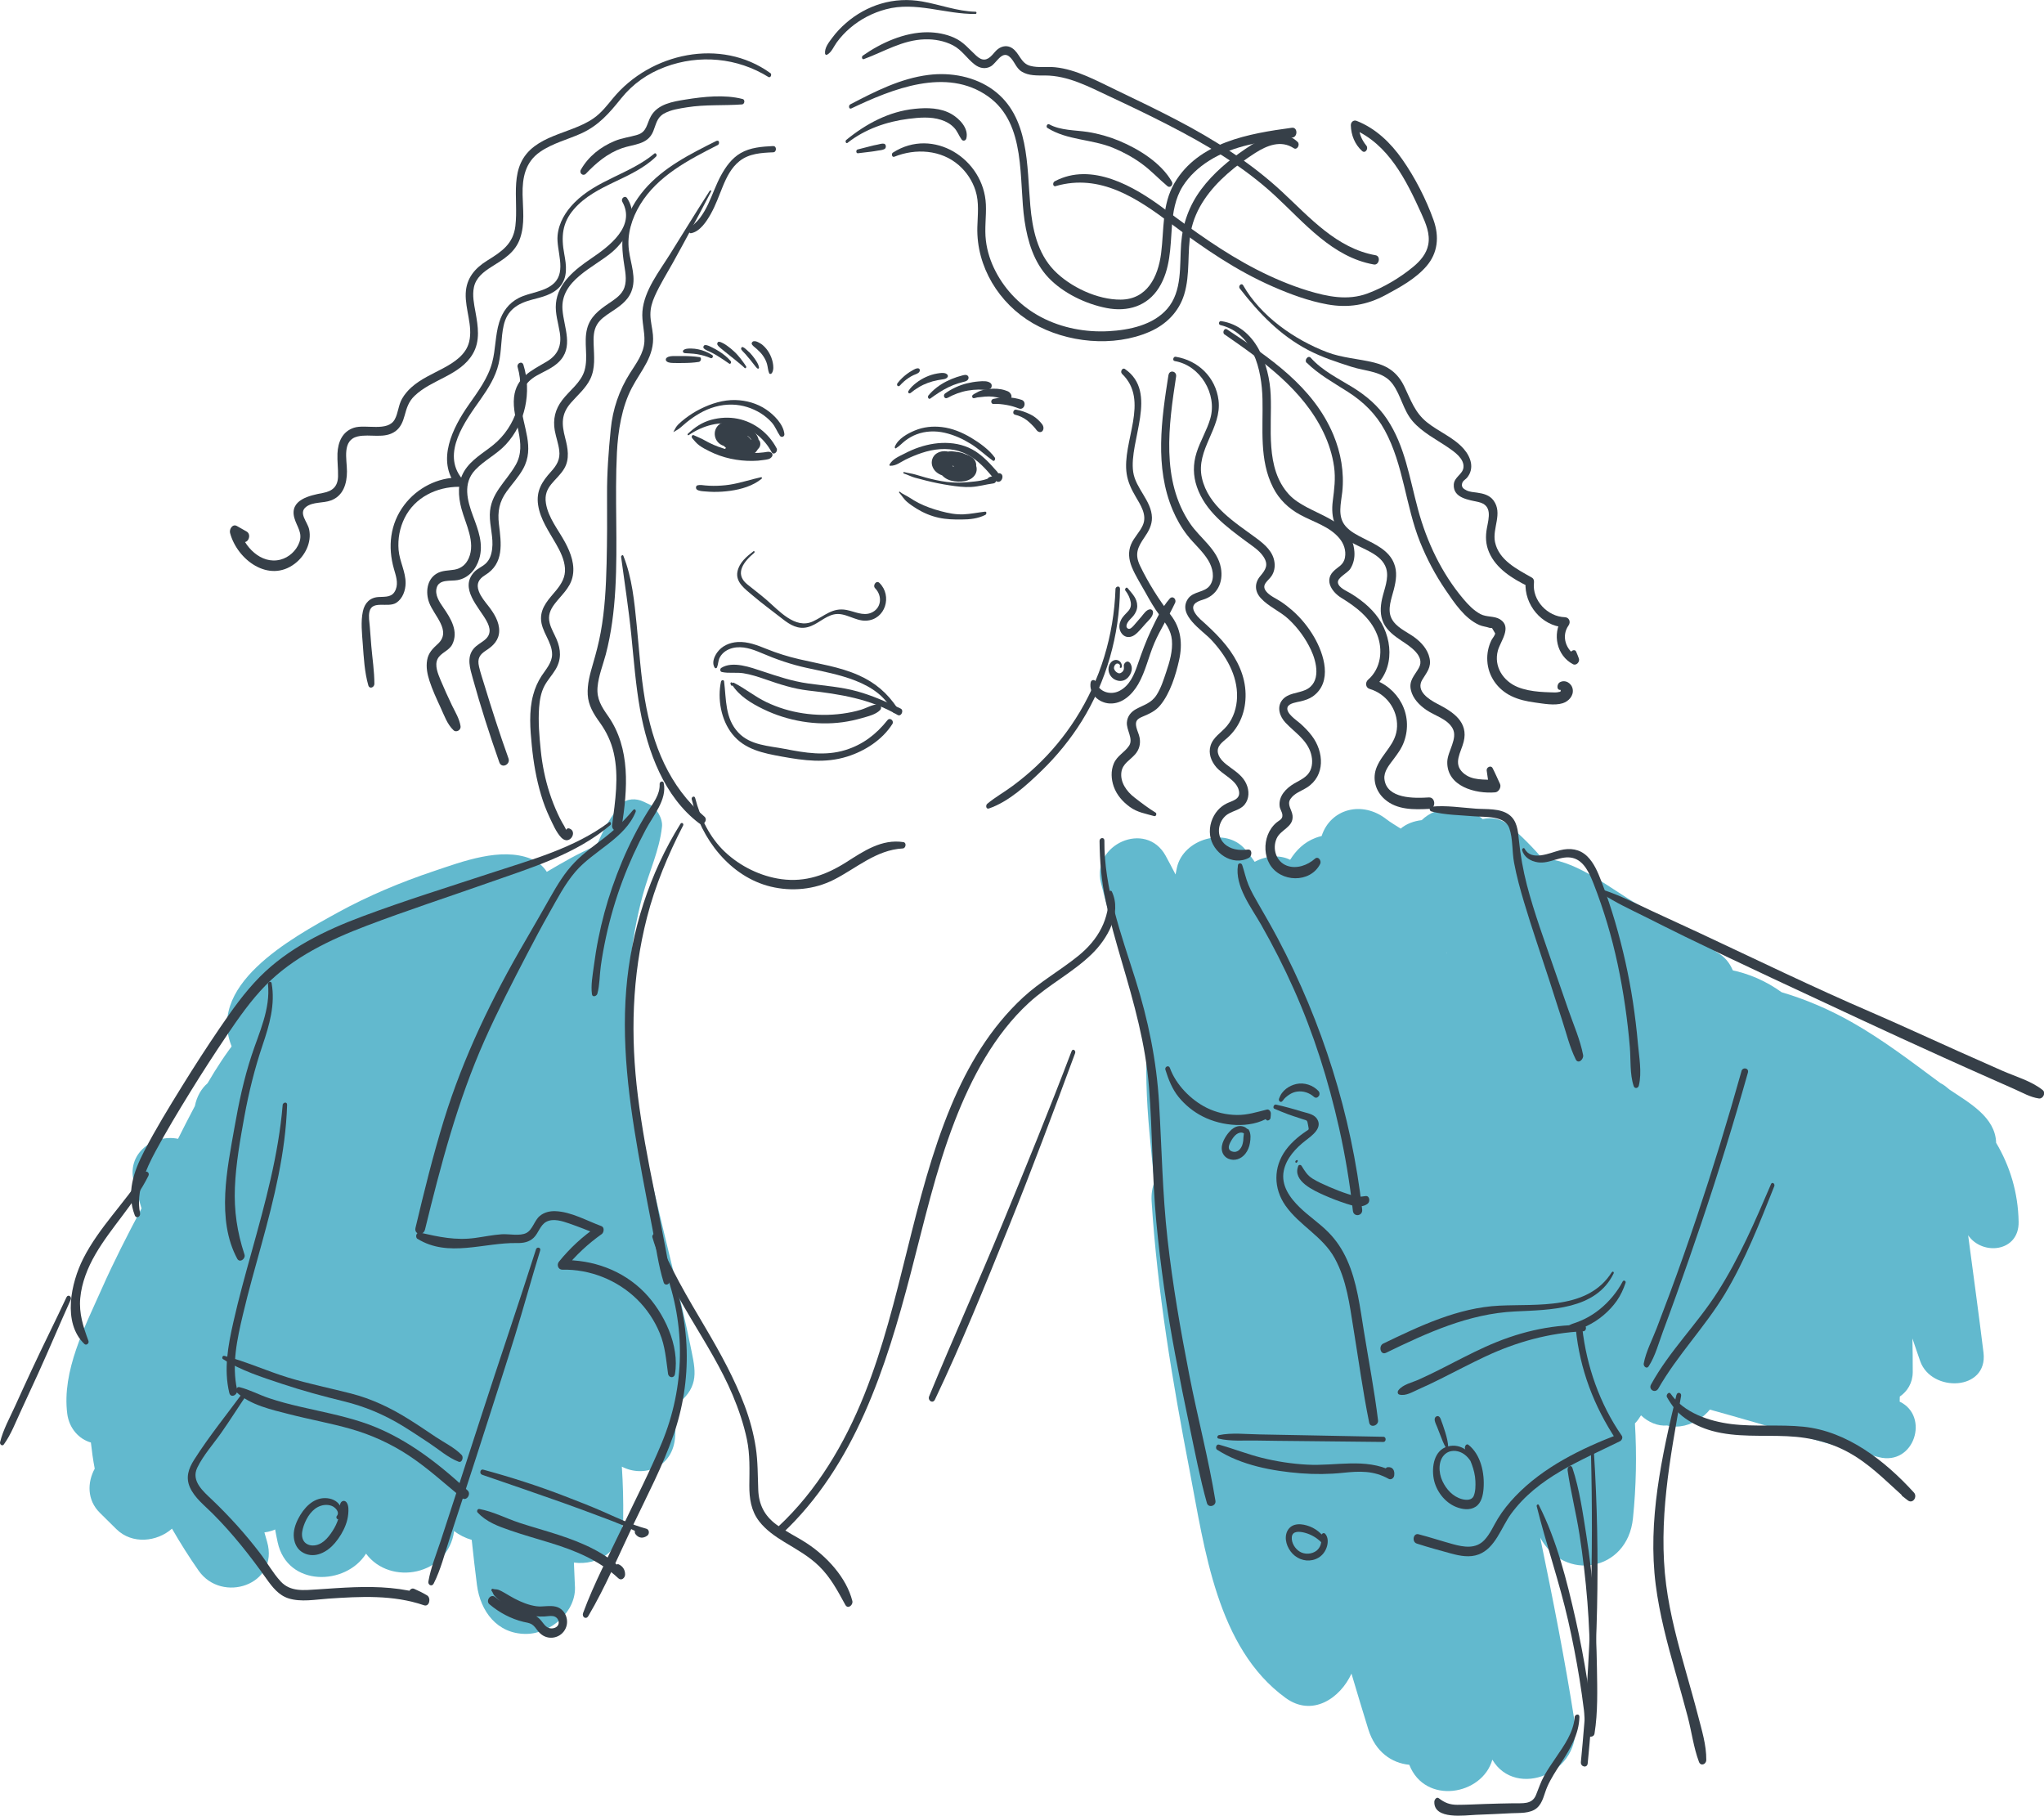 <?xml version="1.0" encoding="UTF-8"?>
<svg xmlns="http://www.w3.org/2000/svg" viewBox="0 0 320.65 284.81">
  <defs>
    <style>
      .cls-1 {
        fill: #363f48;
      }

      .cls-1, .cls-2, .cls-3 {
        stroke-width: 0px;
      }

      .cls-4 {
        isolation: isolate;
      }

      .cls-2, .cls-3 {
        fill: #62b9ce;
      }

      .cls-3 {
        mix-blend-mode: multiply;
      }
    </style>
  </defs>
  <g class="cls-4">
    <g id="Calque_2" data-name="Calque 2">
      <g id="couleurs">
        <path class="cls-3" d="M108.26,210.87c-.74-3.7-1.65-7.37-2.53-11.05-1.98-8.25-4.1-16.5-5.57-24.86-1.34-7.61-1.94-15.39-1.33-23.11.31-3.88,1-7.75,2.02-11.5.98-3.63,2.59-6.91,3-10.67.14-1.29-.86-2.98-2.02-3.52-.3-.14-.6-.28-.9-.42-1.12-.52-2.6-.55-3.5.45-1.56,1.75-2.82,4-3.83,6.47-.06.02-.13.04-.19.06-2.69,1.14-5.16,2.58-7.63,4.04-.56-.89-1.43-1.62-2.53-2.06-4.7-1.84-10.65.42-15.23,1.96-5.13,1.72-10.23,3.85-14.97,6.45-7.27,4-21.35,11.62-16.39,21.74,1.4,2.86,5.1,3.25,7.66,2.01.02-.01.04-.03.07-.04.42.34.88.61,1.36.83,0,0,0,.02,0,.02-3.49-.43-7.44,1.37-7.99,5.05-1.13,7.56-.96,15.2-.21,22.85-.48.61-.86,1.3-1.07,2.09-1.39,5.29-1.46,10.26-.61,15.63.44,2.74,2.51,4.08,4.8,4.26.29,1.82.57,3.63.84,5.45.49,6.42.73,12.9,2.05,18.94,1.53,7.03,10.7,6.82,13.86,1.77,3.81,5.13,12.9,3.41,13.82-3.55.82.64,1.77,1.11,2.76,1.39.25,2.36.52,4.72.82,7.07.53,4.11,3.15,7.68,7.68,7.68,3.87,0,8.04-3.52,7.68-7.68-.04-1.17-.1-2.34-.15-3.51,3.73.49,7.64-1.71,7.73-6.85.04-2.77-.03-5.5-.21-8.2,3.34,1.77,8.12.25,8.37-4.85.08-1.65.09-3.3.05-4.96.4-.16.77-.39,1.05-.65,2.8-2.65,1.94-5.22,1.24-8.74Z"></path>
        <path class="cls-3" d="M282.1,184.71c-2.01-11.32-5.59-22.36-10.4-32.78-1.62-3.5-5.96-4.09-9.23-2.68-2.21-3.17-4.81-5.96-7.85-8.08-2.85-1.99-5.52-1.27-7.3.59-3.09-4.65-6.6-8.93-10.64-12.34-1.21-1.02-2.74-1.26-4.08-.93-2.79-2.47-7.23-2.14-9.57.16-1.24.14-2.42.58-3.3,1.33-.83-.53-1.67-1.03-2.22-1.46-3.81-2.99-8.79-1.66-10.18,2.62-.32.08-.64.17-.95.29-1.81.69-3.05,1.94-3.99,3.44-1.66-.83-3.8-.64-5.56.32-.45-.66-.93-1.3-1.47-1.93-3.08-3.65-9.73-1.66-10.73,2.83-.08.36-.15.72-.22,1.08-.51-.99-1.03-1.98-1.56-2.95-3.09-5.59-11.64-1.76-10.14,4.27,2.01,8.06,4.66,15.96,7.3,23.85-.37,5.06-.16,10.15.3,15.21.23,2.46.47,5.12.8,7.87-.35.85-.52,1.86-.45,3.04.91,14.26,3.26,28.16,5.95,42.17,2.36,12.26,4.27,27.88,15.08,35.72,4.17,3.03,8.56.05,10.32-3.82.86,2.91,1.74,5.82,2.64,8.73,1.11,3.57,3.69,5.31,6.43,5.57,2.48,6.34,11.45,4.81,13.03-.8,3.65,6.21,14.17,2.15,12.91-5.92-1.5-9.65-3.42-19.31-5.4-28.91,3.7,6.94,13.69,5.4,14.55-3.04.51-5,.6-9.97.31-14.88.38-.39.68-.82.95-1.26,1.15,1.08,2.62,1.72,4.1,1.59,3.57.93,7.72-2.05,8.22-5.84,2.82,1.02,6.31.47,8.61-2.64,6.3-8.5,5.46-20.61,3.72-30.44ZM224.46,144.81c.31-.11.6-.24.88-.37.56,1.7,1.12,3.41,1.68,5.11-.72-1.02-1.45-2.03-2.21-3.03-.42-.56-.92-1.04-1.45-1.44.37-.06.73-.15,1.1-.27Z"></path>
        <path class="cls-2" d="M55.84,186.08c-1.78-6.25-4.06-13.3-7.74-19.04,1.14-1.36,2.36-2.68,3.67-4.01.46-.21.88-.55,1.2-.99.32-.46.64-.91.97-1.36,2.27-3.16-1.47-6.77-4.68-6.08-3.95.85-7.31,3.19-10.22,6.3-.87.47-1.57,1.26-1.93,2.24-1.66,2.09-3.17,4.41-4.55,6.78-.96.83-1.68,2.04-1.99,3.58-.93,1.75-1.81,3.48-2.64,5.14-3.79-.8-8.25,2.29-6.88,6.95.39,1.32.77,2.64,1.15,3.97-2.18,4.12-4.31,8.26-6.2,12.52-2.67,6.01-6.31,12.97-5.45,19.68.3,2.33,1.87,4,3.71,4.52.15,1.37.34,2.74.6,4.1-1.17,2.15-1.23,4.92.81,6.93.86.85,1.72,1.7,2.58,2.55,2.49,2.46,6.41,1.99,8.73-.07,1.3,2.25,2.68,4.45,4.18,6.59,3.65,5.21,12.69,2.23,10.74-4.53-.14-.49-.28-.98-.42-1.47,3.04-.38,5.9-3.07,5.12-7.04-.56-2.85-1.29-5.65-2.16-8.39,3.29-.19,6.31-2.87,5.23-7.21-.08-.33-.17-.67-.25-1,2.22,4.92,10.94,3.32,10.75-2.62-.31-9.47-1.7-18.94-4.3-28.05Z"></path>
        <path class="cls-2" d="M313.14,179.23c-.14-4-4.19-6.21-7.31-8.31-.23-.19-.46-.38-.7-.57-.22-.17-.47-.32-.73-.45-4.53-3.35-9.03-6.81-13.94-9.58-3.47-1.96-7.16-3.55-10.98-4.68-2.38-1.71-5.11-2.96-8.26-3.55-2.42-5-9.68-7.56-14.29-10.21-4.19-2.41-9.22-6.62-14.16-7.14-4.9-.52-9.28,3.41-13.83,4.75-5.88,1.73-11.36,1.2-17.36,1.18-4.53-.02-4.69,5.85-1,7.37,4.43,1.83,9.86,2.02,14.59,1.62,2.4-.2,4.81-.57,7.14-1.12,2.44-.58,4.85-1.99,7.26-2.43,2.17-.4,2.79.38,4.89,1.63,2.51,1.5,5.04,2.98,7.55,4.47.79.47,1.61,1,2.45,1.56-2.16.89-4.25,2.04-6.24,3.46-2.39,1.7-1.56,5.36,1.5,5.53,4.02.23,8.39-.47,12.6-.55,1.37.45,2.83.79,4.52.99,1.4.17,2.8.39,4.19.65,1.04,2.04,1.7,4.2,2.11,6.42-1.65.48-3.02,1.87-2.98,3.92.24,10.62,2.19,20.8,6.1,30.51.4,1.88.87,3.73,1.37,5.58-3.32-1.38-6.62-2.8-9.91-4.26-1.3-10.77-3.56-21.45-5.52-32.09-.58-3.16-4.96-3.95-7.06-1.9-.4-.67-.82-1.34-1.31-2-2.22-3.04-7.27-2.18-7.35,1.99-.11,5.98.76,11.22,3.23,16.68,1.15,2.54,4.8,1.3,5.2-1.05.39-.09.78-.25,1.15-.48.71,4.75,1.24,9.52,1.72,14.31-3.78-1.61-7.07,2.18-6.01,5.24-.23-.03-.46-.06-.7-.09-2.46-.34-4.7,3.24-1.9,4.5,2.01.9,3.96,1.78,5.91,2.62-.33,2.02.56,4.21,3.02,4.77,12.33,2.85,24.37,6.96,36.65,10.06,5.56,1.4,8-6.45,3.26-8.71,0-.27.01-.53.02-.8,1.18-.81,2.02-2.12,2.03-3.84,0-1.76-.01-3.52-.05-5.27.41,1.19.8,2.38,1.22,3.56,1.76,4.97,10.66,4.68,9.93-1.34-.75-6.13-1.6-12.27-2.41-18.41,2.22,3.24,8,2.64,7.92-2.1-.08-4.6-1.36-8.76-3.55-12.44Z"></path>
      </g>
      <g id="tracés">
        <g>
          <path class="cls-1" d="M111.36,29.89c-2.12,3.29-4.16,6.64-6.24,9.96-1.68,2.7-4.08,5.71-4.34,9-.13,1.59.39,3.14.31,4.72-.1,1.88-1.29,3.43-2.26,4.96-1.7,2.68-2.71,5.64-3.02,8.8-.34,3.45-.6,6.83-.58,10.3s.02,7.18-.07,10.77-.27,7.25-.93,10.82c-.3,1.65-.73,3.27-1.2,4.88s-.93,3.23-.83,4.89.91,2.99,1.89,4.34c1.05,1.46,1.79,3.02,2.19,4.78.84,3.71.23,7.57-.25,11.29-.14,1.07,1.33,1.35,1.5.27.92-5.83,1.42-12.27-2.14-17.35-1.02-1.45-1.81-2.69-1.65-4.54.15-1.75.84-3.44,1.29-5.12.88-3.35,1.3-6.8,1.5-10.25.41-7.13-.11-14.29.25-21.43.17-3.39.76-7.15,2.36-10.18,1.45-2.75,3.58-4.93,3.29-8.26-.09-1.06-.39-2.09-.4-3.16s.27-1.98.68-2.91c.8-1.8,1.88-3.52,2.84-5.24,2.05-3.7,4.06-7.44,6.01-11.2.07-.13-.09-.24-.17-.11h0Z"></path>
          <path class="cls-1" d="M120.85,11.47c-7.75-5.62-18.82-3.17-24.68,3.93-.93,1.13-1.82,2.29-3.03,3.14-.99.7-2.11,1.19-3.24,1.63-2.05.81-4.24,1.43-6.03,2.76-4.22,3.15-2.49,8.08-3.02,12.52-.33,2.81-2.15,4.02-4.38,5.4-1.96,1.21-3.31,2.77-3.41,5.17-.1,2.52,1.14,5.09.54,7.59-.49,2.04-2.36,3.24-4.1,4.17s-3.51,1.68-4.96,2.98c-.58.52-1.08,1.11-1.47,1.79-.58,1.01-.59,2.22-1.14,3.23-1.1,2.01-4.58.72-6.41,1.32s-2.5,2.26-2.58,4.03c-.05,1.2.12,2.39.09,3.59-.03,1.58-.85,2.33-2.39,2.61-2.03.38-5.27,1.06-4.46,3.93.4,1.41,1.34,2.31.76,3.87-.48,1.28-1.63,2.32-2.95,2.66-3.09.79-5.74-2.09-6.45-4.81l-1.07,1.09c.51.29,1.02.58,1.53.87.89.5,1.54-1.08.69-1.56-.51-.29-1.02-.58-1.53-.87-.68-.38-1.22.5-1.07,1.09,1.12,4.22,6.1,7.93,10.17,4.81,1.6-1.22,2.66-3.32,2.24-5.35-.24-1.19-1.74-2.57-.48-3.55,1.07-.82,2.67-.55,3.9-1.01,1.94-.72,2.51-2.64,2.51-4.55s-.83-4.91,1.7-5.49c1.93-.44,4.17.44,5.9-.81.82-.6,1.18-1.5,1.44-2.45.33-1.21.63-2.2,1.55-3.09,2.71-2.62,7.14-3.18,9.15-6.6,1.2-2.04.82-4.35.42-6.56-.23-1.27-.52-2.62-.24-3.91.32-1.48,1.49-2.38,2.7-3.15,1.92-1.21,3.76-2.24,4.54-4.51s.43-4.58.39-6.85c-.05-2.67.43-5.11,2.75-6.71,1.93-1.34,4.29-1.92,6.41-2.87,2.75-1.24,4.42-3.17,6.28-5.49s4.19-3.94,6.93-4.96c5.37-2,11.32-1.45,16.18,1.57.35.22.62-.4.31-.62h0Z"></path>
          <path class="cls-1" d="M102.63,24.11c-3.81,3.17-9.01,4.11-12.53,7.69-1.38,1.4-2.44,3.13-2.63,5.13-.22,2.36,1.42,5.56-.53,7.47-1.45,1.41-3.84,1.45-5.58,2.35-1.56.81-2.53,2.14-3.05,3.81-.63,2.05-.55,4.24-1.1,6.3-.66,2.49-2.26,4.6-3.71,6.68-2.47,3.53-5.08,8.69-1.9,12.65l.41-1.28c-3.35-.03-6.58,1.63-8.6,4.31-2.22,2.95-2.61,6.55-1.61,10.03.29,1.02.7,2.15.29,3.2-.5,1.3-1.56,1.13-2.71,1.2-1.35.08-2.17.94-2.45,2.23-.36,1.65-.14,3.49-.02,5.15.16,2.16.27,4.39.87,6.48.18.63.94.33.95-.23,0-1.98-.31-3.95-.48-5.93-.08-1.02-.16-2.05-.24-3.07-.06-.74-.23-1.6-.05-2.34.43-1.84,2.9-.55,4.2-1.38,1.01-.65,1.46-1.94,1.47-3.09.01-1.79-.95-3.42-1.1-5.19s.18-3.48.94-5.02c1.61-3.26,5.05-4.91,8.59-4.9.65,0,.71-.9.41-1.28-3.28-4.02.56-9.08,2.92-12.44,1.21-1.72,2.34-3.5,2.83-5.57s.35-4.03.79-6.01c.54-2.41,2.15-3.44,4.4-4.04,1.55-.41,3.3-.78,4.41-2.04,1.28-1.46,1.03-3.36.7-5.13-.5-2.69-.35-4.88,1.51-7.03,3.44-3.98,9.17-4.63,12.9-8.27.21-.2-.04-.67-.3-.45h0Z"></path>
          <path class="cls-1" d="M112.43,22.08c-4.08,2.04-8.37,4.17-11.38,7.71-1.38,1.63-2.47,3.52-3.05,5.59s-.4,4.14-.06,6.27c.2,1.24.46,2.71-.18,3.88-.5.92-1.45,1.51-2.3,2.09-1.52,1.03-2.88,2.08-3.36,3.94-.56,2.15.22,4.43-.4,6.55-.56,1.92-2.35,3.12-3.51,4.66-1.09,1.43-1.47,2.99-1.16,4.77.19,1.04.57,2.05.7,3.11.18,1.4-.38,2.33-1.28,3.32-1.43,1.58-2.37,3.04-2.03,5.27s1.69,4.13,2.8,6.07c.67,1.17,1.32,2.47,1.41,3.84s-.54,2.42-1.37,3.44c-1.09,1.32-2.4,2.58-2.39,4.43.01,2.04,1.77,3.66,1.74,5.66-.02,1.29-.99,2.34-1.66,3.36-.59.91-1.02,1.89-1.3,2.94-.71,2.57-.48,5.4-.22,8.02s.7,5.19,1.45,7.7c.36,1.21.8,2.38,1.34,3.52.49,1.03,1.04,2.35,1.84,3.18,1.29,1.32,2.63-.97,1.25-1.44-.57-.19-.77.75-.35,1.03.46.32-.3-1.13-.34-1.21-.11-.25-.29-.5-.42-.73-.24-.43-.46-.87-.67-1.32-.51-1.09-.95-2.21-1.32-3.36-.7-2.16-1.15-4.41-1.38-6.67s-.42-4.49-.26-6.7c.09-1.16.28-2.33.82-3.37.48-.93,1.22-1.71,1.76-2.61.93-1.56.86-3.11.16-4.75-.36-.84-.86-1.65-1.08-2.54-.3-1.16.08-2.08.78-3,1.02-1.34,2.35-2.42,2.78-4.12.48-1.93-.24-3.86-1.15-5.55-1.08-2-2.63-3.82-3-6.12-.43-2.68,1.72-3.49,2.88-5.45.88-1.5.56-3.2.14-4.8-.56-2.15-.64-3.72.88-5.48,1.06-1.22,2.34-2.28,3.06-3.76.82-1.7.59-3.57.53-5.39-.04-1.08-.04-2.22.54-3.17.49-.81,1.29-1.34,2.06-1.86,1.31-.87,2.68-1.73,3.3-3.26.87-2.14-.1-4.36-.37-6.51-.33-2.51.46-5.02,1.76-7.16,2.75-4.53,7.62-7.03,12.18-9.35.33-.17.23-.84-.15-.65h0Z"></path>
          <path class="cls-1" d="M97.62,31.64c2.16,3.85-2.07,7-4.83,8.87-2.5,1.7-5.29,3.84-5.58,7.1-.14,1.56.37,3.06.61,4.58.32,2.04-.3,3.49-2.07,4.54-2.4,1.42-4.76,2.45-5.11,5.57-.4,3.59,2.19,7.24.26,10.63-1.52,2.67-4.01,4.47-4.06,7.8-.03,1.81.6,3.6.36,5.41-.11.86-.38,1.71-1.05,2.3-.56.49-1.26.75-1.77,1.3-2.35,2.55.73,5.46,1.94,7.65.63,1.14.77,2.17-.34,3.04-.57.45-1.22.77-1.69,1.34-1.13,1.36-.54,3.13-.12,4.65,1.23,4.45,2.63,8.81,4.16,13.16.37,1.04,1.78.34,1.44-.61-1.39-3.87-2.65-7.81-3.85-11.74-.27-.87-.56-1.75-.77-2.64-.31-1.31.1-1.92,1.16-2.6s1.96-1.58,2-2.97c.04-1.48-.82-2.83-1.69-3.95-.57-.73-1.18-1.45-1.51-2.33-.43-1.17-.01-1.91,1-2.53,2.99-1.83,2.53-4.96,2.16-7.99-.24-1.98.06-3.54,1.23-5.15.85-1.17,1.84-2.23,2.55-3.5,1.91-3.42-.08-6.63-.31-10.15-.13-2.05.68-3.49,2.45-4.5,1.15-.65,2.43-1.15,3.41-2.08,2.48-2.34.86-5.41.64-8.26-.35-4.6,4.86-6.57,7.76-9.02,2.37-2.01,4.32-5.51,2.38-8.47-.35-.53-1.03.07-.75.56h0Z"></path>
          <path class="cls-1" d="M81.2,57.58c1.26,4.42-.23,9.29-3.81,12.21-1.59,1.29-3.47,2.31-4.56,4.11s-.97,3.93-.44,5.9c.65,2.42,2.24,5.24,1.15,7.75-.44,1-1.18,1.62-2.25,1.81-.95.16-1.93.1-2.78.61-1.57.93-1.77,2.97-1.19,4.55.76,2.07,3.58,4.45,1.37,6.48-.81.74-1.48,1.4-1.68,2.53s.03,2.22.36,3.26c.46,1.42,1.1,2.8,1.73,4.16.57,1.23,1.05,2.66,2.05,3.6.44.42,1.2-.05,1.1-.64-.19-1.18-.81-2.17-1.33-3.23-.64-1.33-1.25-2.68-1.82-4.04-.39-.94-.95-2.26-.46-3.26s1.79-1.27,2.31-2.3c1.02-2.04-.23-4.07-1.38-5.73-.62-.9-1.4-2.02-1.06-3.17.39-1.36,2.18-.99,3.25-1.18,1.75-.31,2.93-1.71,3.42-3.35.7-2.32-.16-4.52-.97-6.69-.91-2.44-1.65-5.15.35-7.26,1.44-1.52,3.38-2.44,4.8-3.98,3.05-3.29,4.08-8.24,2.75-12.49-.21-.67-1.08-.25-.91.36h0Z"></path>
          <path class="cls-1" d="M133.55,17.01c6.39-3.04,14.91-6.53,21.45-1.89,6.1,4.33,4.77,13.09,5.73,19.53.48,3.22,1.46,6.5,3.75,8.91s5.82,4.12,9.12,4.76,6.39-.29,8.2-3.18,1.8-6.33,2.04-9.63c.16-2.19.51-4.39,1.7-6.29,1.02-1.62,2.47-2.95,4.07-3.97,3.89-2.49,8.65-3.08,13.13-3.67.87-.11.84-1.66-.08-1.54-6.74.91-14.66,2.26-18.42,8.68-1.98,3.39-1.61,7.26-2.09,11.01s-2.23,7.24-6.34,7.27c-3.64.03-7.92-1.98-10.44-4.58-2.64-2.73-3.42-6.5-3.74-10.16-.56-6.24-.13-13.95-5.78-18.12-2.87-2.12-6.68-2.83-10.18-2.39-4.42.55-8.38,2.59-12.28,4.62-.32.16-.23.82.15.64h0Z"></path>
          <path class="cls-1" d="M135.52,9.27c3.18-1.17,6.08-3.01,9.58-3.1,1.5-.04,3.04.24,4.38.93,1.43.74,2.18,2.06,3.41,3.01.77.59,1.67.79,2.54.3s1.7-2.44,2.85-1.58c.84.64,1.05,1.83,2.01,2.41,1.08.66,2.41.6,3.63.6,3.64,0,6.92,1.78,10.15,3.29s6.14,2.9,9.15,4.45c6.02,3.09,11.86,6.53,16.84,11.15,4.58,4.25,8.97,9.61,15.46,10.76.83.15,1.12-1.3.28-1.45-6.13-1.09-10.37-5.96-14.71-9.99-4.91-4.55-10.61-8.16-16.53-11.25-3.13-1.63-6.3-3.16-9.48-4.68-2.98-1.42-6.22-3.24-9.56-3.57-1.29-.13-2.64.12-3.9-.22-1.52-.41-1.66-2-2.84-2.78-.73-.48-1.56-.36-2.24.15-.33.26-.59.6-.87.91-.85.93-1.6.99-2.55.1-1.16-1.07-1.97-2.14-3.45-2.8-1.32-.59-2.76-.84-4.2-.85-3.57,0-7.25,1.65-10.12,3.67-.23.16-.14.66.19.54h0Z"></path>
          <path class="cls-1" d="M165.65,29.18c6.93-1.98,12.7,1.89,18.01,5.87s10.25,7.38,16.05,9.92c2.72,1.19,5.6,2.25,8.53,2.78,3.26.59,6.19.1,9.1-1.46,2.27-1.22,4.72-2.55,6.43-4.53,1.81-2.09,2.03-4.67,1.12-7.23-1.17-3.28-2.91-6.68-4.91-9.53-1.83-2.61-4.16-4.86-7.16-6.04-.48-.19-.92.19-.91.7.05,1.54.61,2.97,1.76,4.02.51.47,1.05-.37.68-.83-.8-.99-1.21-2.05-1.2-3.32l-.91.7c5.59,2.37,8.38,8.07,10.75,13.3.68,1.51,1.4,3.18,1.06,4.87-.27,1.4-1.23,2.52-2.3,3.41-2.08,1.74-4.69,3.29-7.23,4.23-3.11,1.15-6.27.49-9.34-.44-2.78-.85-5.45-1.99-8.03-3.31-5.2-2.67-9.89-6.08-14.56-9.57s-11.35-7.36-17.13-4.28c-.37.2-.32.9.18.76h0Z"></path>
          <path class="cls-1" d="M194.49,45.26c3.05,3.91,6.29,7.32,10.73,9.65,2.17,1.14,4.45,1.87,6.77,2.62s4.97.66,6.48,2.71c1.33,1.81,1.65,4.12,3.15,5.85s3.66,2.82,5.55,4.1c.99.68,2.56,1.76,2.41,3.14-.11,1.07-1.45,1.49-1.52,2.68-.12,2.15,2.4,2.4,3.91,2.75,2.15.5,1.6,2.43,1.29,4.06-.25,1.32-.2,2.58.34,3.82,1.11,2.57,3.65,4.12,6.07,5.31l-.35-.6c-.22,3.48,2.5,6.83,6.06,7.05l-.38-1.3c-1.5,2.38-.8,5.74,1.76,7.09.54.28,1.12-.39.92-.91-.13-.35-.26-.69-.41-1.03-.23-.57-1-.1-.95.38.02.33.06.65.1.98l.95-.73c-1.74-.86-2.48-3.12-1.31-4.76.39-.54.11-1.28-.57-1.3-2.72-.09-5.16-2.64-4.85-5.42.04-.32-.05-.64-.34-.8-2.29-1.31-5.17-2.71-5.77-5.57-.45-2.17,1.25-4.49-.23-6.52-.61-.84-1.59-1.09-2.57-1.23-.56-.08-1.14-.1-1.66-.35-.49-.24-.95-.55-.63-1.29.11-.24.52-.49.69-.69,1.22-1.46.62-3.26-.53-4.56-1.56-1.77-3.93-2.68-5.75-4.15-1.91-1.54-2.53-3.5-3.56-5.63s-2.55-3.2-4.74-3.74c-2.48-.61-4.97-.71-7.38-1.63-5.12-1.96-10.39-5.64-13.15-10.48-.26-.46-.83.11-.53.5h0Z"></path>
          <path class="cls-1" d="M191.4,50.98c5.2,1.22,6.54,6.98,6.65,11.61s-.54,9.57,1.67,13.9c.94,1.85,2.4,3.25,4.21,4.24,2.08,1.15,4.65,1.83,6.21,3.74.68.83,1.05,1.9.85,2.98-.23,1.24-1.1,1.42-1.86,2.22-1.41,1.49-.08,3.28,1.3,4.12,2.32,1.42,4.54,3.11,5.59,5.72.97,2.41.63,5.35-1.4,7.11-.49.43-.41,1.26.25,1.45,2.59.77,4.39,3.2,4.29,5.91s-2.21,4.03-3.17,6.3c-.77,1.82-.25,3.79,1.23,5.09,1.94,1.71,4.61,1.64,7.04,1.51,1.03-.06.96-1.86-.12-1.79-2.23.14-6.61.26-6.96-2.88-.13-1.18.75-2.21,1.41-3.09s1.29-1.73,1.66-2.76c1.54-4.24-.87-8.59-5.08-9.88l.25,1.45c3.57-2.95,3.09-8.21.38-11.55-.68-.84-1.47-1.57-2.33-2.22-.51-.39-1.04-.75-1.59-1.08-.59-.36-1.85-.86-1.99-1.65-.15-.83,1.5-1.51,1.94-2.21.51-.79.71-1.75.64-2.68-.37-5.44-7.26-5.71-10.26-8.97-3.81-4.14-2.64-10.51-2.87-15.61-.21-4.77-2.35-10.77-7.78-11.59-.33-.05-.48.51-.15.59h0Z"></path>
          <path class="cls-1" d="M175.98,58.61c4.46,4.22-.02,10.69.77,15.75.2,1.28.73,2.39,1.38,3.5.78,1.35,1.85,2.89,1.16,4.5-.47,1.1-1.4,1.93-1.86,3.04-.49,1.16-.35,2.37.11,3.52.57,1.39,1.42,2.71,2.15,4.02s1.4,2.49,2.27,3.64,1.74,2.26,1.88,3.82c.15,1.7-.34,3.37-.88,4.97-.42,1.25-.82,2.56-1.54,3.67-.84,1.29-1.97,1.51-3.22,2.2-.79.44-1.34,1.12-1.42,2.05-.11,1.21,1.06,2.61.34,3.69s-1.88,1.55-2.4,2.8c-.48,1.14-.41,2.46,0,3.61.47,1.33,1.4,2.37,2.52,3.19,1.18.86,2.45,1.04,3.83,1.44.29.08.45-.41.21-.55-1.16-.71-2.27-1.56-3.35-2.4-1.19-.92-2.24-2.38-2.01-3.97.19-1.32,1.36-1.86,2.16-2.78.64-.74.87-1.62.7-2.58-.1-.57-.38-1.08-.51-1.64-.23-.98.11-1.32.94-1.67,1.09-.47,2.05-.87,2.82-1.82,1.54-1.88,2.42-4.72,2.94-7.06.57-2.57.31-5-1.34-7.11-1.81-2.33-3.5-5.02-4.78-7.68-.89-1.84-.38-2.91.67-4.45.65-.94,1.21-1.93,1.19-3.11-.05-2.65-2.56-4.56-2.94-7.16-.72-4.89,4.03-12.48-1.3-16.16-.4-.27-.78.44-.47.73h0Z"></path>
          <path class="cls-1" d="M184.29,56.64c4,.68,6.68,5.16,5.58,9-.53,1.86-1.58,3.52-2.16,5.36s-.55,3.61.05,5.37c1.31,3.82,4.61,6.25,7.73,8.56.93.69,2.02,1.37,2.68,2.34.88,1.3.41,2.06-.47,3.1-.92,1.09-.89,2.38.07,3.44,1.21,1.35,3.05,2.07,4.38,3.32,1.46,1.37,2.65,3,3.5,4.8.92,1.95,1.65,5.17-.86,6.3-1.2.54-2.77.47-3.65,1.59s-.39,2.58.53,3.55c1.38,1.47,3.16,2.54,3.89,4.54.33.92.41,2.02,0,2.93-.47,1.06-1.57,1.5-2.51,2.05-1.28.75-2.49,1.96-2.31,3.57.05.47.38.88.43,1.33.08.72-.46.85-.91,1.23-.62.52-1.09,1.2-1.38,1.95-.56,1.45-.5,3.19.28,4.55,1.67,2.93,6.39,3.06,7.94,0,.25-.49-.3-1.29-.82-.82-1.16,1.03-2.9,1.66-4.41,1.09-1.69-.64-2.31-2.66-1.6-4.26.64-1.44,2.67-1.76,2.5-3.58-.09-.93-.94-1.73-.32-2.64s1.72-1.23,2.59-1.79c2.89-1.86,2.66-5.57.77-8.08-.54-.72-1.16-1.35-1.83-1.95-.56-.5-2.34-1.63-1.99-2.58.24-.63,1.52-.77,2.06-.9.68-.17,1.33-.37,1.91-.78,3.13-2.25,1.76-6.62.17-9.34-.9-1.54-2.05-2.95-3.39-4.13-.57-.5-1.18-.97-1.81-1.39-.74-.5-1.76-.9-2.32-1.63-.8-1.05.35-1.61.87-2.4.41-.62.55-1.36.46-2.09-.2-1.71-1.51-2.83-2.81-3.8-3.4-2.52-7.58-5.03-8.58-9.48s3.14-7.81,2.61-12.17c-.44-3.61-3.2-6.27-6.73-6.84-.38-.06-.54.61-.16.67h0Z"></path>
          <path class="cls-1" d="M183.3,58.83c-1.1,6.99-2.18,14.43.66,21.17.6,1.42,1.36,2.76,2.31,3.98,1.05,1.35,2.41,2.47,3.29,3.95.67,1.12,1.07,2.71.26,3.88s-2.61.9-3.45,2.11c-1.73,2.52,2.22,4.93,3.62,6.42,2.3,2.45,4.18,5.59,4.07,9.05-.05,1.6-.55,3.23-1.58,4.48-.87,1.05-2.17,1.74-2.58,3.12-.36,1.19.09,2.39.87,3.32,1.04,1.25,3.24,2.04,3.59,3.76.28,1.36-1.08,1.53-1.98,1.99-.5.26-.96.61-1.33,1.03-.93,1.05-1.4,2.52-1.22,3.92.34,2.74,3.5,4.95,6.09,3.55.51-.28.58-1.39-.2-1.29-1.3.17-2.74,0-3.7-.97-1.18-1.19-1-3.16.19-4.28.88-.83,2.25-.84,3.04-1.81.75-.92.74-2.2.27-3.24-.52-1.18-1.56-1.88-2.56-2.62-.75-.55-1.67-1.24-1.89-2.21-.25-1.15.77-1.77,1.5-2.42,1.97-1.77,2.88-4.23,2.83-6.86-.05-2.84-1.29-5.4-3.03-7.59-.94-1.18-2.02-2.26-3.13-3.28-.62-.57-1.32-1.1-1.77-1.83-.77-1.23.11-1.76,1.21-2.08,2.26-.66,3.26-2.71,2.85-4.99-.52-2.9-3.26-4.65-4.83-6.96-4.61-6.79-3.36-15.44-2.2-23.06.13-.86-1.05-1.11-1.19-.24h0Z"></path>
          <path class="cls-1" d="M192.1,52.46c5.97,4.13,12.31,8.65,15.53,15.39.81,1.69,1.39,3.5,1.65,5.36s.03,3.55-.2,5.36c-.35,2.75.36,4.86,2.73,6.38,1.83,1.17,4.94,1.9,5.65,4.22.47,1.55-.32,3.27-.65,4.77-.28,1.27-.34,2.59.23,3.79s1.71,2.04,2.82,2.78c1.3.86,3.76,2.4,2.72,4.26-.67,1.21-1.61,1.98-1.24,3.51.31,1.31,1.34,2.35,2.42,3.09,1.31.9,3.27,1.39,4.1,2.86.9,1.58-.77,3.58-.82,5.26-.1,3.87,4.43,5.07,7.52,4.8.56-.05.99-.82.75-1.33-.39-.83-.74-1.66-1.16-2.47-.26-.51-.99-.13-.93.37.1.87.27,1.72.39,2.58l1.03-1.08c-1.75-.14-3.73.16-5.14-1.15-1.59-1.47-.31-3.18.11-4.85.78-3.1-1.66-4.69-4.08-5.93-1.38-.71-3.48-2.04-2.41-3.81.69-1.15,1.45-1.93,1.14-3.38-.29-1.38-1.3-2.5-2.41-3.3-1.21-.87-2.89-1.55-3.57-2.96s.02-3.1.38-4.52.56-2.77.02-4.1c-.81-2.04-2.94-2.98-4.77-3.91-1.01-.51-2.09-1.05-2.84-1.93-1.3-1.54-.69-3.57-.5-5.37.32-3.06-.22-6.12-1.4-8.95-3.18-7.58-10.09-12.16-16.68-16.53-.44-.29-.8.52-.39.8h0Z"></path>
          <path class="cls-1" d="M204.98,56.89c1.89,1.86,4.2,3.13,6.42,4.55,2.47,1.57,4.43,3.48,5.84,6.07,2.95,5.43,3.25,11.83,5.53,17.52,1.06,2.63,2.39,5.15,3.99,7.5,1.38,2.02,2.98,4.47,5.3,5.51.52.23,1.1.26,1.61.45l.39.03.49.83c0,.29-.44.79-.57,1.05-.5,1.01-.73,2.14-.66,3.27.14,2.41,1.6,4.46,3.75,5.51,1.17.57,2.46.85,3.74,1.02s3.04.52,4.34.11c.91-.29,1.73-1.15,1.57-2.18-.15-.96-1.17-1.59-2.04-1.1-.45.26-.55,1.29.17,1.19l-.06.28-.51.1c-.36.04-.73,0-1.09,0-.56-.02-1.13-.04-1.69-.09-1.15-.1-2.33-.3-3.4-.73-2.3-.94-3.8-3.24-3.12-5.74.39-1.44,2.29-3.69.32-4.9-.9-.55-2.1-.3-3.07-.82-1.07-.57-1.92-1.48-2.69-2.39-3.39-4.03-5.71-8.92-7.08-13.98s-2.05-9.97-4.87-14.2c-1.41-2.11-3.25-3.67-5.4-5-2.29-1.41-4.74-2.59-6.56-4.62-.43-.48-1.07.38-.65.79h0Z"></path>
          <path class="cls-1" d="M134.59,24.04c.69-.08,1.38-.16,2.07-.25.34-.04.68-.1,1.02-.16.36-.06.78-.08,1.09-.26.29-.17.26-.76-.1-.83-.33-.06-.72.09-1.04.15-.36.07-.72.14-1.07.24-.68.17-1.35.35-2.03.52-.28.07-.26.63.06.59h0Z"></path>
          <path class="cls-1" d="M132.99,22.38c2.72-2.13,6.12-3.31,9.53-3.74,1.69-.21,3.46-.37,5.11.16.77.24,1.47.63,2.03,1.22.53.55.75,1.24,1.18,1.85.23.33.67.21.76-.17.38-1.57-1.07-3.07-2.32-3.8-1.72-1-3.84-1.03-5.77-.83-4.05.41-7.64,2.34-10.75,4.88-.23.18-.05.66.22.45h0Z"></path>
          <path class="cls-1" d="M140.29,24.59c3.33-1.35,7.35-1.11,10.13,1.33,1.21,1.06,2.12,2.44,2.61,3.97.6,1.88.34,3.81.29,5.74-.17,6.19,3.39,11.99,8.7,15.07s12.67,3.82,18.35,1.33c2.57-1.13,4.55-3.1,5.39-5.81.99-3.22.44-6.65,1.06-9.94.69-3.61,3-6.62,5.71-9.01,1.36-1.2,2.84-2.29,4.37-3.27,1.85-1.18,4.04-2.08,6.06-.75.54.35,1.02-.59.61-.98-2.5-2.39-5.85-.51-8.2,1.09-2.59,1.76-5.06,3.82-6.94,6.35s-2.9,5.37-3.14,8.51c-.26,3.42.22,7.45-2.19,10.23-2.22,2.55-5.94,3.32-9.16,3.5-3.63.2-7.35-.49-10.59-2.19-3.05-1.6-5.56-4.1-7.15-7.16-.79-1.51-1.34-3.17-1.54-4.87-.23-1.88.08-3.76,0-5.64-.3-7.16-8.27-12.23-14.59-8.15-.28.18-.15.8.23.64h0Z"></path>
          <path class="cls-1" d="M164.33,20.08c3.12,1.94,6.9,1.73,10.26,3.1,1.59.65,3.1,1.47,4.49,2.48,1.47,1.06,2.68,2.39,4.06,3.54.43.36.96-.22.71-.68-1.69-2.97-5.18-5.13-8.26-6.42-1.59-.66-3.25-1.13-4.95-1.4-1.95-.3-4.26-.22-6.03-1.19-.33-.18-.59.38-.29.57h0Z"></path>
          <path class="cls-1" d="M121.29,22.91c-1.74.09-3.57.21-5.11,1.11-1.39.81-2.33,2.14-3.09,3.53s-1.3,2.99-2,4.47c-.35.75-.76,1.45-1.25,2.12s-1.17,1.15-1.67,1.79c-.15.2-.12.71.24.65,1.39-.24,2.43-1.85,3.07-2.98.79-1.4,1.31-2.91,1.92-4.39s1.34-2.93,2.6-3.93c1.51-1.21,3.45-1.31,5.31-1.39.54-.02.56-1-.01-.97h0Z"></path>
          <path class="cls-1" d="M116.49,15.53c-2.83-.73-6.12-.37-8.97.09-1.98.32-4.33.69-5.41,2.61-.65,1.16-.62,2.46-2.1,2.91-1.2.37-2.42.49-3.59.98-2.21.92-4.12,2.42-5.3,4.51-.3.53.35,1.08.79.62,1.62-1.7,3.4-3.21,5.65-4,1.88-.66,4.03-.52,4.91-2.64.45-1.09.56-2.15,1.67-2.78s2.43-.8,3.65-1c2.88-.46,5.72-.24,8.61-.45.42-.03.52-.74.1-.85h0Z"></path>
          <path class="cls-1" d="M153.03,1.84c-2.87-.07-5.56-1.12-8.36-1.61-2.17-.38-4.37-.28-6.48.35-2,.59-3.88,1.65-5.45,3.01-.81.7-1.55,1.48-2.18,2.33-.53.71-1.23,1.57-1.13,2.49.01.13.18.25.3.18.72-.37,1.07-1.31,1.53-1.94.61-.83,1.32-1.6,2.11-2.27,1.62-1.38,3.53-2.37,5.59-2.92,4.71-1.27,9.34.79,14.07.73.19,0,.22-.35.01-.35h0Z"></path>
          <path class="cls-1" d="M139.66,73.06c.91.03,1.6-.57,2.39-.96s1.67-.76,2.54-1.05c1.86-.62,3.95-.87,5.85-.28s3.24,1.77,4.49,3.16c.29.32.56.64.84.97.18.21.39.58.68.66.49.14.83-.38.81-.81-.01-.23-.13-.42-.36-.49-.33-.1-.61.07-.73.39s.11.79.49.54c.25-.17,0-.84-.11-1.03s-.31-.37-.46-.54c-.28-.32-.56-.64-.86-.95-.52-.54-1.07-1.05-1.67-1.5-1.36-1.03-2.92-1.55-4.62-1.67-1.61-.11-3.21.15-4.74.66-.82.27-1.61.63-2.38,1.03-.86.44-1.77.8-2.27,1.66-.05.09,0,.22.11.23h0Z"></path>
          <path class="cls-1" d="M140.59,70.29c.53-.32.93-.79,1.42-1.16.54-.41,1.13-.75,1.76-.99,1.42-.54,2.96-.59,4.44-.25s2.83.96,4.1,1.75,2.25,1.77,3.43,2.61c.28.2.46-.28.32-.47-.89-1.25-2.41-2.33-3.71-3.11-1.41-.84-2.96-1.49-4.6-1.68-1.44-.17-2.9-.02-4.24.54-1.17.49-2.64,1.3-3.13,2.53-.06.14.04.35.21.25h0Z"></path>
          <path class="cls-1" d="M105.67,67.76c.41-.25.73-.38,1.09-.7.31-.27.61-.54.93-.8.63-.51,1.3-.98,2.01-1.39,1.58-.92,3.36-1.45,5.19-1.4,1.59.04,3.12.53,4.47,1.37.63.4,1.21.88,1.71,1.44.57.64.81,1.4,1.28,2.08.23.33.74.15.7-.27-.16-1.56-1.64-3.03-2.87-3.86-1.42-.96-3.11-1.43-4.81-1.48-1.9-.05-3.82.56-5.5,1.4-.83.41-1.61.91-2.35,1.47-.38.29-.75.6-1.1.94-.38.38-.52.71-.77,1.17-.01.02,0,.05.03.04h0Z"></path>
          <path class="cls-1" d="M108.02,68.27c2.23-1.53,4.91-2.28,7.58-1.64,2.33.56,4.32,2.18,5.44,4.28.31.59,1.06-.07.79-.59-1.25-2.37-3.49-4.12-6.13-4.64-1.36-.27-2.78-.19-4.12.17-1.47.4-2.59,1.18-3.68,2.2-.1.09,0,.3.13.21h0Z"></path>
          <path class="cls-1" d="M108.55,68.69c.39.44.7.86,1.19,1.21s1,.61,1.52.87c1.06.53,2.18.93,3.34,1.18s2.28.36,3.43.35c.58,0,1.17-.05,1.74-.14s1.04-.08,1.36-.58c.08-.13.07-.4-.05-.51-.39-.33-.77-.17-1.24-.11-.55.07-1.1.1-1.65.1-1.09,0-2.17-.1-3.23-.33s-2.05-.53-3.01-.95c-.5-.22-1-.47-1.47-.74-.53-.31-1.1-.5-1.64-.77-.24-.12-.43.23-.27.41h0Z"></path>
          <path class="cls-1" d="M141.77,74.27c.6.19,1.15.49,1.75.66s1.2.32,1.8.47c1.2.3,2.4.54,3.63.73,1.11.17,2.27.32,3.39.26,1.2-.06,2.32-.41,3.5-.56.66-.09.62-1.29-.03-1.15-.22.05-.4.09-.61.17-.37.13-.39.76,0,.87.16.06.33.09.5.11l-.14-1.05c-.99.61-2.34.72-3.48.83s-2.35.14-3.53-.01-2.26-.4-3.37-.7c-.51-.14-1.02-.3-1.53-.45-.6-.18-1.21-.23-1.81-.4-.13-.04-.19.19-.06.23h0Z"></path>
          <path class="cls-1" d="M147.61,71.08c-.95,1.24-.62,3.02.65,3.89.58.4,1.3.55,2,.58s1.37-.06,1.96-.39c.69-.38,1.12-1.08.97-1.88s-.82-1.35-1.55-1.65-1.53-.58-2.31-.32-1.22,1.1-1.03,1.9.9,1.31,1.68,1.5,1.68.2,2.36-.25,1.01-1.36.67-2.1-1.26-1.02-1.98-1.25c-.38-.12-.77-.21-1.16-.26-.42-.05-.89-.12-1.3.04-.78.3-1.02,1.23-.72,1.96.15.35.39.65.68.9s.63.54.98.71c.71.35,1.62.2,1.94-.6s-.24-1.67-.84-2.18-1.37-.82-2.11-.45-1.14,1.2-.76,1.95c.34.68,1.19.94,1.87,1.14.76.22,1.59.17,2.19-.39s.77-1.5.24-2.18c-.42-.54-1.14-.76-1.79-.85-.69-.1-1.49-.06-2.03.43-.64.57-.77,1.48-.44,2.25.28.65.95,1.18,1.61,1.4s1.43.09,1.79-.56c.41-.74.03-1.65-.43-2.27-.84-1.11-2.5-1.83-3.79-1.04-.66.41-.94,1.23-.72,1.96.24.79.89,1.28,1.64,1.53.63.21,1.42.44,2.09.3.92-.19,1.09-1.16.74-1.92-.3-.66-.81-1.4-1.62-1.4-.74,0-1.38.66-1.48,1.36-.11.77.32,1.58,1.01,1.94s1.61.29,2.2-.24c.64-.57.85-1.56.42-2.32-.38-.68-1.31-1.02-2.01-.66s-1.08,1.21-.84,1.96c.26.81,1.32.29,1.1-.45-.03-.09-.04-.09.02-.18s.16-.15.29-.14c.25.01.5.26.5.47,0,.38-.36.61-.71.63-.39.02-.83-.19-.99-.56-.12-.29-.02-.57.29-.67.4-.13.63.3.79.59.08.14.2.32.2.48,0,.05-.09.1-.02.05.09-.07,0-.01.01-.02-.1.05-.18.06-.28.07-.43.02-.93-.11-1.33-.25s-.84-.39-1.04-.8c-.14-.29-.11-.57.19-.73.66-.36,1.57-.01,2.09.43.32.27.61.63.75,1.03.12.32,0,.41-.34.39-.4-.02-.79-.26-1.05-.56-.22-.26-.4-.69-.2-1.01.38-.58,1.52-.33,2.04-.13.22.08.66.28.61.57-.06.38-.58.52-.89.53-.49.02-1.02-.17-1.45-.41-.23-.13-.55-.34-.31-.57.63-.58,1.59.46,1.81.99.01.03.02.07.02.1,0,.05.03-.05,0-.03-.03.03-.05.04-.1.06-.19.08-.42-.04-.58-.13-.37-.21-.85-.55-1.06-.93-.17-.31-.04-.45.29-.44.52,0,1.09.17,1.59.31.4.11.94.25,1.25.53.22.2.1.45-.15.6-.36.22-.86.19-1.26.13-.42-.06-.92-.19-1.15-.59-.17-.29-.09-.53.24-.64.47-.16,1.03.08,1.47.25.4.16.87.37,1.07.77.16.31.06.55-.22.74-.65.43-1.63.4-2.36.23-.8-.19-1.54-.69-1.66-1.56-.06-.43.05-.87.27-1.24s-.27-.84-.56-.46h0Z"></path>
          <path class="cls-1" d="M116.24,68.01c.62.05,1.18.35,1.55.85.17.23.25.46.3.73.03.18-.05.03.01.01-.03,0-.07.02-.11.02-.21,0-.43-.01-.64-.02-.44-.02-.88-.06-1.33-.09-.15,0-.19.02-.23-.11-.02-.05,0-.11.01-.15.12-.2.47-.18.65-.11.29.12.36.43.44.69l.52-.87c-.72.1-1.48-.48-1.56-1.21l-.62.61s.08.02.12.03l-.22-.12s-.06.51-.06.59c0,.34.12.71.43.88.73.39,1.36-.51,1.65-1.05.33-.63.41-1.51-.26-1.95-.58-.38-1.4-.2-1.96.11-.66.35-1.13.99-1.15,1.75-.03.69.38,1.36,1.07,1.54s1.33-.23,1.6-.85c.28-.66.17-1.39-.26-1.96-.38-.49-1-.82-1.63-.74s-1.17.52-1.43,1.08c-.59,1.23.34,2.51,1.67,2.48s2.03-1.68,1.52-2.8c-.58-1.27-2.4-1.55-3.32-.51-.49.55-.63,1.4-.15,2,.36.45,1,.62,1.55.47,1.31-.36,1.31-2.27.25-2.92-.56-.35-1.31-.22-1.81.18-.58.46-.83,1.19-.67,1.91s.7,1.26,1.37,1.46,1.45,0,1.98-.45c.59-.49.98-1.3.79-2.07-.15-.62-.67-1.08-1.28-1.22-1.44-.35-2.49,1.24-2.15,2.53.16.63.69,1.14,1.29,1.38s1.36.17,1.93-.12.95-.9.83-1.54c-.11-.59-.65-.98-1.23-1.03-.66-.05-1.32.33-1.78.78-.42.42-.76,1.11-.42,1.67.17.27.44.4.72.52.39.16.78.28,1.19.37.39.08.78.13,1.17.17.37.04.75.08,1.11-.01.3-.08.57-.24.72-.52.18-.35.15-.81-.1-1.11-.37-.44-1.15-.54-1.67-.37-.69.23-.9,1.16-.21,1.53.51.28,1.42.41,1.87-.03.41-.4.48-1.13-.03-1.46-.25-.17-.48.09-.56.3-.37,1.08-1.74,1.25-2.56.62l-.35,1.02c.99.06,1.97-.03,2.95-.11.41-.04.83-.07,1.16-.35.37-.32.47-.85.25-1.28-.21-.4-.82-.22-.87.2-.07.7-.67,1.18-1.34,1.3-.45.08-.9.02-1.33-.1-.46-.13-.93-.3-1.37-.48-.2-.08-.41.13-.46.3-.07.21-.02.42.16.55.51.38,1.02.65,1.64.79.58.13,1.19.13,1.76-.04,1.03-.31,1.77-1.19,1.88-2.26l-.88.35v-.15s0,.02,0,.03c-.03,0-.08.03-.11.04-.12.04-.25.06-.37.07-.33.05-.66.09-1,.1-.65.02-1.3,0-1.95-.03-.22,0-.41.25-.45.44-.05.23.04.45.23.59.64.47,1.55.6,2.29.3s1.25-.96,1.47-1.72l-.56.3s.02-.02,0,0c-.01.02,0,.05-.03.07-.15.13-.36.09-.53.04-.06-.02-.44-.24-.49-.22-.03.01-.07.35-.07.35.03.02.21-.03.26-.03.13,0,.27.02.39.07.04.01.08.04.12.05.07.02,0,.08.02,0,0,0,0-.16,0-.18,0-.1,0,.03-.06.08,0,0,.06-.07.03-.06-.08.03-.14.07-.23.09-.2.06-.41.07-.62.09-.51.04-1.03-.03-1.53-.14-.38-.08-.93-.18-1.21-.46-.35-.35.18-.85.46-1.06.35-.26.78-.48,1.23-.42.36.04.79.31.78.71,0,.44-.44.7-.83.77-.36.06-.76-.12-1.06-.3s-.52-.44-.6-.77c-.12-.48.14-1.1.72-1.06.22.01.47.12.6.29.19.25.05.56-.13.78-.43.52-1.3.62-1.75.07-.16-.2-.27-.5-.14-.74.12-.22.38-.38.63-.38s.43.14.52.36c.07.17.05.32-.03.39-.24.22-.91.03-.72-.36.3-.59,1.22-.51,1.66-.15s.46,1.09.01,1.47-1.28.16-1.49-.39.44-1.17.99-1.09c.6.08,1.21.9.83,1.48-.19.29-.56.23-.8.02-.28-.25-.23-.67-.03-.95.21-.3.58-.47.93-.55.21-.04.75-.11.78.21.02.28-.28.67-.47.86-.04.04-.09.07-.09.09,0,.02.1.1.1.1,0,0,0-.08,0-.08.05-.16.07-.36.07-.53,0-.37-.14-.78-.49-.96-.3-.15-.69.07-.73.41-.09.76.15,1.46.73,1.97.51.45,1.18.69,1.86.59.38-.06.65-.5.52-.87-.28-.82-1.18-1.52-2.07-1.31s-1.39,1.27-.87,2.06c.11.17.29.36.5.41.28.07.62.04.91.06.53.04,1.12.17,1.65.1,1.15-.14,1.09-1.51.69-2.29-.48-.93-1.43-1.46-2.45-1.5-.54-.02-.66,1.04-.11,1.09h0Z"></path>
          <path class="cls-1" d="M118.2,86.47c-1.08.83-2.22,1.77-2.51,3.18-.35,1.69,1.24,2.78,2.35,3.73,1.52,1.3,3.16,2.49,4.73,3.72,1.16.91,2.43,1.68,3.96,1.27s2.59-1.65,4.08-1.99c1.76-.39,3.31,1.07,5.07.98,3.03-.15,4.14-3.91,2.08-5.92-.49-.48-1.1.39-.68.83,1.19,1.21,1.01,3.2-.65,3.87-1.27.51-2.59-.23-3.84-.46-2.2-.42-3.43.95-5.27,1.8-2.78,1.28-5.37-1.74-7.28-3.39-.99-.86-2.03-1.62-3.04-2.45-2.06-1.69-.43-3.63,1.11-4.91.13-.1.04-.38-.12-.26h0Z"></path>
          <path class="cls-1" d="M113.22,105.41c1.09.25,2.27.02,3.4.2s2.3.55,3.41.94c2.25.78,4.42,1.5,6.79,1.77,4.91.56,9.68,1.3,13.99,3.83.57.33,1.04-.73.48-1-2.15-1.03-4.5-2.06-6.81-2.7-2.52-.7-5.08-.87-7.66-1.23s-4.81-1.13-7.21-1.92c-1.82-.6-4.67-1.67-6.46-.53-.22.14-.21.57.06.63h0Z"></path>
          <path class="cls-1" d="M112.48,104.69c.21-.52.17-1.07.44-1.57.42-.78,1.18-1.26,2.02-1.47,1.54-.37,3.08.17,4.48.77,2.38,1.02,4.69,1.82,7.23,2.37,4.62,1.01,11.12,2.02,13.4,6.86.26.56,1.06-.08.74-.55-1.57-2.37-3.5-4.03-6.12-5.19-2.97-1.32-6.19-1.77-9.32-2.51-1.76-.41-3.46-.94-5.14-1.62-1.43-.58-2.92-1.16-4.49-1.07-1.26.08-2.46.59-3.21,1.63-.48.67-.9,1.69-.37,2.42.09.13.29.05.34-.07h0Z"></path>
          <path class="cls-1" d="M113.11,106.89c-.59,2.73,0,6.05,1.77,8.26,1.94,2.44,4.88,3,7.78,3.53,3.49.63,6.79,1.08,10.24,0,2.78-.87,5.51-2.62,7.09-5.11.31-.49-.37-1.1-.77-.6-1.77,2.22-3.85,3.83-6.59,4.68-3.17.98-6.32.45-9.49-.17-2.53-.49-5.43-.56-7.31-2.56-2.12-2.26-1.88-5.2-2.24-8.04-.04-.29-.43-.21-.48.03h0Z"></path>
          <path class="cls-1" d="M114.96,107.29s-.04-.07-.06-.11c0-.02-.02-.04-.03-.05-.02-.03-.03-.06-.07-.07,0,0-.02,0-.02-.01-.02-.01-.04-.02-.06-.02-.02,0-.04,0-.06.02-.04.03-.06.08-.07.13,0,.01,0,.02,0,.03,0,.04,0,.07.02.11,0,.02.02.04.03.06.02.04.04.08.05.11s.05.07.09.08c.02,0,.04,0,.06,0,.02,0,.04-.01.06-.02.04-.03.07-.07.08-.11s.01-.1-.01-.14h0Z"></path>
          <path class="cls-1" d="M114.85,107.42c1.12,1.77,3.01,2.9,4.85,3.8,1.94.95,4.04,1.61,6.17,1.96s4.22.39,6.31.11c1.04-.14,2.07-.37,3.08-.66.96-.28,2.11-.53,2.82-1.26.3-.31.09-.9-.35-.89-.88.02-1.82.6-2.66.85-.96.29-1.95.49-2.94.62-2.04.27-4.13.25-6.17-.06s-3.93-.89-5.75-1.76-3.32-2.14-5.09-3.03c-.18-.09-.39.15-.28.33h0Z"></path>
          <path class="cls-1" d="M141.05,77.27c.45.49.73,1.03,1.26,1.47.46.39.96.73,1.48,1.05,1.07.66,2.23,1.15,3.46,1.42s2.4.29,3.6.28c1.29,0,2.56-.14,3.72-.72.2-.1.26-.55-.05-.51-1.12.13-2.23.37-3.37.42-1.24.05-2.38-.18-3.58-.5s-2.37-.73-3.46-1.28c-.5-.26-.99-.55-1.46-.86s-1.08-.54-1.5-.91c-.07-.06-.16.09-.1.15h0Z"></path>
          <path class="cls-1" d="M119.38,74.86c-1.68.36-3.29.93-4.99,1.18-.81.12-1.63.17-2.45.17-.43,0-.86-.02-1.29-.06s-.83-.13-1.23-.02c-.29.08-.31.53-.08.68.37.24.85.24,1.28.28s.89.06,1.34.07c.88.01,1.76-.05,2.62-.17,1.74-.25,3.5-.76,4.89-1.88.1-.08.08-.28-.08-.25h0Z"></path>
          <path class="cls-1" d="M121.11,58.49c.28-.47.22-1.1.12-1.61s-.3-1.04-.56-1.5-.59-.87-.99-1.22c-.21-.19-.43-.31-.67-.44s-.52-.24-.79-.19c-.21.04-.39.31-.25.51s.33.37.53.52c.17.13.32.28.47.43.33.29.61.63.84.99s.41.74.52,1.15c.13.46.14.95.32,1.39.1.23.36.14.46-.03h0Z"></path>
          <path class="cls-1" d="M119.06,57.65c-.03-.34-.21-.67-.38-.95-.19-.3-.39-.59-.61-.86-.11-.13-.22-.26-.33-.39s-.23-.23-.36-.34c-.26-.23-.5-.5-.81-.65-.24-.11-.39.21-.26.39.19.27.44.48.66.73.12.13.22.27.33.4.11.12.21.24.32.37.2.25.4.5.6.76.1.13.19.25.29.37s.2.25.34.34c.1.06.24-.05.23-.16h0Z"></path>
          <path class="cls-1" d="M117.03,57.44c-.15-.2-.26-.42-.42-.61s-.28-.4-.44-.59c-.31-.38-.62-.75-.98-1.08s-.72-.64-1.12-.92c-.2-.14-.39-.27-.6-.38s-.46-.24-.7-.25c-.21,0-.31.3-.23.46.11.2.29.37.46.51.19.16.39.32.59.48.35.29.72.57,1.07.86s.74.57,1.09.88.73.58,1.05.91c.16.17.35-.11.23-.27h0Z"></path>
          <path class="cls-1" d="M114.65,56.67c-.53-.62-1.16-1.13-1.85-1.56-.33-.21-.68-.41-1.03-.58s-.77-.42-1.16-.4c-.23.01-.36.36-.19.53.26.26.68.39,1.01.55.36.17.7.36,1.04.56.66.4,1.29.84,1.92,1.27.21.14.38-.21.25-.37h0Z"></path>
          <path class="cls-1" d="M111.72,55.69c-.67-.43-1.39-.73-2.17-.89-.38-.08-.77-.13-1.16-.13-.37,0-.91,0-1.19.27-.11.1-.08.3.03.38.15.11.37.08.55.1s.35.02.53.03c.35.02.71.05,1.06.11.71.12,1.44.32,2.1.61.29.13.51-.32.25-.49h0Z"></path>
          <path class="cls-1" d="M109.71,56.02c-.86-.13-1.72-.17-2.59-.17-.41,0-.83,0-1.24,0s-.95,0-1.28.26c-.2.15-.2.44,0,.59.31.25.84.23,1.22.24.43.02.86,0,1.29,0,.85,0,1.69-.04,2.52-.17.34-.05.5-.7.09-.76h0Z"></path>
          <path class="cls-1" d="M141.15,60.5c.41-.47.87-.87,1.39-1.22.24-.16.5-.31.76-.43.3-.14.7-.23.91-.5.13-.17.13-.5-.12-.56-.35-.08-.72.19-1.02.35s-.55.34-.81.53c-.55.41-1.04.89-1.46,1.43-.09.12-.11.3-.01.41s.26.09.36-.02h0Z"></path>
          <path class="cls-1" d="M142.8,61.68c.23-.14.42-.34.64-.49s.43-.28.65-.42c.46-.29.96-.52,1.47-.71s1.01-.32,1.52-.42c.26-.05.52-.09.77-.13.33-.05.61-.08.81-.38.05-.08.05-.21,0-.29-.28-.5-1.19-.32-1.65-.25-.6.1-1.19.29-1.74.54s-1.05.55-1.52.91-.96.81-1.25,1.31c-.11.19.07.45.28.32h0Z"></path>
          <path class="cls-1" d="M145.97,62.5c.9-.66,1.81-1.27,2.82-1.76.5-.24,1.01-.45,1.54-.61.25-.08.5-.15.75-.21.32-.08.65-.13.81-.45.08-.15.07-.37-.05-.5-.25-.26-.59-.15-.9-.07-.28.07-.55.15-.82.24-.57.19-1.13.42-1.66.69-1.06.54-2.05,1.28-2.81,2.2-.19.23.01.7.32.47h0Z"></path>
          <path class="cls-1" d="M148.63,62.42c.99-.55,2.08-.96,3.19-1.15.56-.1,1.13-.15,1.7-.16s1.28.18,1.82-.13c.27-.15.31-.65.09-.85-.47-.44-1.3-.34-1.89-.3-.64.05-1.26.16-1.88.31-1.22.31-2.37.84-3.4,1.58-.38.28-.1.95.36.69h0Z"></path>
          <path class="cls-1" d="M152.75,62.46c.19,0,.37-.09.57-.12s.39-.03.59-.06c.41-.06.84-.09,1.26-.09.82,0,1.6.22,2.38.47.23.08.38.1.63.06.23-.04.43-.17.49-.41.06-.27-.08-.5-.25-.7-.18-.21-.47-.29-.73-.38-.78-.27-1.69-.3-2.5-.22-.46.04-.92.13-1.36.28-.24.08-.42.19-.64.31s-.44.21-.61.38c-.15.16-.07.48.17.48h0Z"></path>
          <path class="cls-1" d="M155.85,63.37c.69-.05,1.4.04,2.08.16.64.11,1.29.3,1.89.54.87.35,1.31-1.06.44-1.35-.72-.24-1.46-.36-2.22-.39s-1.46.09-2.19.24c-.21.04-.35.21-.35.43,0,.19.14.39.35.37h0Z"></path>
          <path class="cls-1" d="M159.21,65.05c.67.15,1.3.44,1.85.85.24.18.48.41.71.62.12.11.23.23.34.35.05.06.11.12.16.18.03.03.05.06.08.09,0,0,.12.15.06.07.14.18.25.36.44.48.26.16.55.12.73-.14.14-.21.14-.48.06-.71s-.25-.42-.42-.61c-.46-.51-1-.95-1.62-1.24-.7-.34-1.43-.6-2.21-.73-.44-.07-.63.68-.18.78h0Z"></path>
          <path class="cls-1" d="M97.44,87.39c.54,4.06,1.18,8.1,1.59,12.19s.69,7.86,1.38,11.73c1.18,6.55,3.77,13.68,9.26,17.83.67.51,1.43-.54.83-1.05-5.56-4.75-8.13-11.28-9.33-18.35-.66-3.88-.9-7.78-1.29-11.69-.37-3.7-.71-7.4-2.09-10.86-.1-.26-.38,0-.36.19h0Z"></path>
          <path class="cls-1" d="M108.51,125.36c1.44,6.2,6.01,12.17,12.4,13.72,3.31.8,6.84.46,9.89-1.08,3.57-1.81,6.63-4.68,10.83-4.91.48-.03.61-.91.1-.99-3.42-.53-6.22,1.4-8.99,3.16-3.15,1.99-6.38,3.16-10.15,2.65-3.26-.44-6.48-2.02-8.87-4.28s-3.84-5.27-4.67-8.46c-.11-.41-.62-.16-.54.2h0Z"></path>
          <path class="cls-1" d="M174.99,92.44c-.26,7.24-2.36,14.23-6.28,20.34-1.72,2.69-3.79,5.19-6.11,7.38-1.18,1.12-2.44,2.15-3.74,3.12s-2.75,1.77-3.99,2.81c-.28.24-.19.89.27.73,3.11-1.06,5.99-3.72,8.3-5.96s4.5-4.91,6.26-7.74c3.84-6.17,5.92-13.5,6-20.75,0-.54-.7-.44-.72.06h0Z"></path>
          <path class="cls-1" d="M171.09,107.07c-.29,1.78,1.3,3.2,3,3.28,1.98.09,3.52-1.41,4.45-3,1.16-1.99,1.64-4.36,2.55-6.48s2.25-4.15,3.25-6.3c.27-.57-.38-1.2-.85-.66-1.22,1.39-2.08,3.19-2.86,4.84-.84,1.76-1.5,3.58-2.14,5.43-.56,1.64-1.27,3.39-2.91,4.21-1.4.7-3.17.16-3.66-1.41-.14-.44-.75-.4-.82.07h0Z"></path>
          <path class="cls-1" d="M175.9,104.79c.15-.24.1-.52-.02-.76-.13-.27-.38-.45-.67-.5-.8-.11-1.33.73-1.32,1.45s.45,1.38,1.08,1.66c.31.14.68.22,1.02.16.39-.06.69-.24.96-.52s.47-.66.56-1.05c.05-.23.06-.49,0-.73-.03-.11-.07-.21-.12-.32-.06-.14-.15-.24-.28-.33-.33-.23-.74.14-.8.45-.02.1-.02.18,0,.28v.08c.02.07.02.04,0-.07,0,.05,0,.09,0,.14s0,.09,0,.14c0,.02,0,.04,0,.06,0,.12.03-.2,0-.05,0,.05-.01.09-.02.14-.01.07-.09.23,0,0-.04.09-.08.18-.12.27-.04.08.1-.15.03-.06-.01.02-.02.03-.04.05-.03.04-.07.08-.1.12s-.08.05.05-.05c-.02.02-.04.04-.06.05-.04.04-.09.07-.13.1-.03.02-.07.04-.1.07.11-.09.08-.05.02-.02-.02,0-.04.02-.06.03-.03.01-.17.05-.08.03.1-.02-.02,0-.03,0-.01,0-.09,0-.1.01.02-.02.11.01.03,0-.03,0-.06,0-.08-.01-.05,0-.1-.02-.15-.04-.11-.03.08.04.01,0-.03-.01-.05-.02-.08-.04-.05-.03-.1-.06-.15-.09,0,0-.1-.07-.03-.02s-.02-.02-.03-.03c-.03-.03-.07-.06-.1-.1-.02-.02-.04-.04-.06-.07-.03-.04-.03-.08,0,0-.02-.05-.07-.1-.09-.15-.01-.03-.03-.05-.04-.08v-.02c-.03-.05-.03-.04,0,.03-.02-.01-.04-.12-.04-.15,0-.02-.01-.09,0-.02,0-.02,0-.05,0-.07s0-.05,0-.07c0-.1-.02.11,0-.02,0-.03.01-.06.02-.09,0-.05.04-.04-.01.03.03-.04.04-.1.06-.15.02-.05.05-.09.07-.14-.06.1.04-.05.06-.07.04-.04.09-.07.13-.11.03-.02.06-.04.11-.05.07-.02.17,0,.26.03.18.08.31.27.22.47-.07.14.1.27.19.12h0Z"></path>
          <path class="cls-1" d="M176.56,92.66c.4.52.7,1.13.82,1.79.1.56-.03,1.01-.41,1.43-.4.44-.84.82-1.11,1.36-.26.51-.35,1.12-.15,1.66.19.51.6.95,1.16,1.02.61.07,1.13-.26,1.55-.67.46-.45.87-.95,1.3-1.43s1.16-1.07,1.16-1.77c0-.26-.19-.48-.45-.47-.58.02-1.05.77-1.39,1.17-.4.46-.79.93-1.2,1.39-.2.22-.58.66-.92.45s-.2-.64-.05-.9c.24-.42.63-.72.93-1.09.35-.44.6-.97.6-1.54,0-1.21-.8-1.93-1.5-2.8-.22-.27-.53.18-.35.41h0Z"></path>
          <path class="cls-1" d="M172.49,131.91c.03,3.19.29,6.27.96,9.39.69,3.21,1.6,6.37,2.52,9.52,1.92,6.52,3.74,12.94,4.28,19.75.56,7.01.48,14.04,1.14,21.05s1.67,13.98,2.97,20.88c.72,3.82,1.49,7.64,2.29,11.44s1.59,7.95,2.68,11.83c.24.84,1.48.46,1.34-.35-1.08-6.62-2.82-13.15-4.1-19.73-1.38-7.07-2.62-14.18-3.42-21.35-.79-7.08-.9-14.17-1.32-21.28-.4-6.72-1.71-13.07-3.73-19.48-2.21-7.01-4.92-14.27-4.85-21.73,0-.57-.76-.47-.76.06h0Z"></path>
          <path class="cls-1" d="M194.2,135.74c-.51,3.28,2.09,6.6,3.62,9.28,1.87,3.28,3.59,6.66,5.13,10.11,3.13,7.01,5.44,14.34,7.12,21.83.96,4.28,1.68,8.6,2.16,12.96.12,1.06,1.58.83,1.46-.18-1.68-14.87-6.26-29.35-13.26-42.57-.97-1.82-2-3.61-3.03-5.39-.56-.97-1.12-1.94-1.55-2.98s-.63-2.07-.98-3.11c-.12-.36-.62-.35-.68.05h0Z"></path>
          <path class="cls-1" d="M199.93,173.93c.71.3,1.42.59,2.14.86.53.2,1.08.37,1.62.55.23.08.46.15.7.23.66.22.67.09.81.91s.2.62-.33.99c-.15.11-.31.21-.46.32-.31.23-.62.46-.91.71-.67.57-1.3,1.21-1.82,1.93-1.93,2.67-1.92,5.97-.03,8.68,2.2,3.14,5.85,4.83,7.73,8.26s2.33,7.26,2.93,10.96c.81,4.94,1.48,9.93,2.48,14.83.18.9,1.5.46,1.39-.37-.57-4.66-1.46-9.29-2.21-13.92-.62-3.8-1.07-7.75-2.67-11.28-.72-1.59-1.67-3.04-2.9-4.28-1.39-1.42-3.06-2.51-4.49-3.9-1.57-1.52-2.98-3.46-2.52-5.76.39-1.95,1.89-3.56,3.42-4.74.98-.76,2.8-2.01,1.74-3.48-.51-.71-1.63-.85-2.4-1.09-1.32-.41-2.64-.77-3.98-1.07-.34-.08-.57.53-.24.66h0Z"></path>
          <path class="cls-1" d="M203.45,182.35s.06-.09.09-.13c.01-.01.02-.03.03-.05,0-.02.01-.04.01-.06v-.04s-.01-.03-.02-.05c0-.01-.01-.02-.02-.03-.01-.01-.03-.02-.04-.02-.03,0-.07,0-.1.02-.04.03-.08.06-.12.08s-.06.07-.07.11c0,.03,0,.06,0,.09,0,.02.01.04.02.06,0,.02.02.03.04.04.02.01.04.02.06.02.02,0,.04,0,.06,0,.03-.01.05-.03.07-.05h0Z"></path>
          <path class="cls-1" d="M201.25,172.64c.23-.37.64-.69,1-.93s.79-.42,1.23-.48c.97-.13,1.91.18,2.64.82.55.49,1.16-.41.72-.9v.83c.23-.22.19-.62,0-.83-.85-.93-2.25-1.39-3.48-1.11-.59.13-1.14.39-1.62.76-.24.19-.45.41-.64.66-.2.26-.31.54-.44.84-.18.43.31.78.57.35h0Z"></path>
          <path class="cls-1" d="M203.65,182.94c-.92,2.34,2.5,3.84,4.11,4.56,1.13.5,2.28.94,3.45,1.32,1.04.34,2.38.74,3.34,0,.42-.32.33-1.29-.33-1.2-.46.07-.87.14-1.34.06s-.93-.22-1.39-.37c-1-.32-1.98-.7-2.94-1.12-.89-.39-1.82-.79-2.65-1.31s-1.22-1.2-1.71-1.99c-.13-.21-.45-.22-.55.04h0Z"></path>
          <path class="cls-1" d="M182.82,167.8c.47,1.51,1.07,3.05,2.08,4.29s2.32,2.31,3.77,3.04c3.01,1.54,7.42,1.98,10.41.13l-.82-.17c.1.2.21.38.36.55.21.29.65.02.69-.26.03-.26.05-.47.05-.73,0-.29-.28-.69-.62-.6-1.59.39-3.04.87-4.7.85s-3.28-.4-4.75-1.13c-2.47-1.23-4.82-3.62-5.76-6.24-.18-.52-.86-.2-.71.28h0Z"></path>
          <path class="cls-1" d="M195.89,178.61c.24-.47.14-1.03-.17-1.44s-.88-.59-1.4-.52c-.58.08-1.06.43-1.44.86-.37.4-.69.89-.92,1.38-.25.53-.39,1.14-.24,1.72.12.51.5.94.97,1.15.99.43,2.04.03,2.68-.79.38-.48.61-1.07.71-1.67.06-.34.1-.7.09-1.04s-.09-.79-.3-1.07c-.18-.23-.47-.05-.58.13-.13.2-.14.44-.18.67-.05.27-.05.55-.07.82,0-.03.01-.09,0,.05,0,.05-.01.1-.02.14-.02.11-.03.22-.06.32-.02.1-.05.2-.08.29.03-.11,0,0,0,.01-.02.05-.04.11-.07.17-.04.09-.09.18-.14.26.05-.09-.07.1-.08.11-.14.19-.18.23-.35.35-.03.02-.06.04-.1.06.06-.04-.02,0-.03.01-.08.03-.15.07-.23.09-.09.03.12-.01-.04,0-.03,0-.07.01-.1.01s-.07,0-.1,0c-.02,0-.16,0-.06,0-.08,0-.16-.02-.23-.04-.04,0-.08-.02-.12-.03.02,0,.09.04,0,0-.07-.03-.14-.07-.2-.11-.08-.05.09.09-.03-.02-.04-.03-.07-.07-.11-.11-.02-.02-.06-.09,0,0-.02-.03-.04-.06-.05-.09-.03-.04-.04-.07-.06-.17s0,.13-.01-.06c0-.04,0-.08,0-.12,0-.12,0-.05,0-.02,0-.06.02-.13.03-.19.06-.27.28-.69.44-.94.21-.33.44-.64.73-.85.27-.2.68-.36,1.04-.21.21.09.41.34.32.6-.12.39.4.61.59.24h0Z"></path>
          <path class="cls-1" d="M208.09,241.71c-.7-1.18-1.76-2.04-3.08-2.42-.62-.18-1.29-.27-1.92-.09-.68.2-1.15.75-1.31,1.42-.3,1.25.38,2.66,1.35,3.43,1.06.84,2.52,1,3.7.3.64-.38,1.09-.99,1.31-1.69.11-.34.16-.7.14-1.06s-.17-.79-.41-1.02-.58.02-.59.32c0,.24.02.47,0,.72-.01.22-.02.42-.09.64-.11.38-.35.74-.65.98-.73.57-1.85.64-2.64.16-.74-.45-1.33-1.39-1.25-2.29.1-1.03,1.28-.87,2.02-.68,1.09.28,2.14.93,2.87,1.79.29.34.74-.19.54-.51h0Z"></path>
          <path class="cls-1" d="M190.95,227.42c3.76,2.43,8.73,3.35,13.13,3.69,2.2.17,4.41.15,6.61-.08,2.6-.27,4.79-.37,7.15.95.37.21.81-.11.87-.5.12-.76-.18-1.42-1.03-1.33-.37.04-.5.6-.19.8l.1.13.81-.32c-4.26-2.11-8.84-.75-13.38-1.01-2.37-.13-4.73-.49-7.03-1.06s-4.48-1.44-6.75-2.08c-.45-.13-.64.6-.29.83h0Z"></path>
          <path class="cls-1" d="M217.02,225.38c-4.3-.08-8.61-.16-12.91-.25-2.15-.05-4.3-.09-6.46-.12s-4.39-.31-6.44.11c-.24.05-.37.47-.07.54,1.91.47,4.07.27,6.03.31,2.23.04,4.47.06,6.7.08,4.38.04,8.77.09,13.15.14.45,0,.48-.8,0-.81h0Z"></path>
          <path class="cls-1" d="M248.37,207.84c-5.38-.06-10.47,1.22-15.35,3.43-2.39,1.08-4.7,2.32-7.04,3.5-1.14.57-2.28,1.13-3.44,1.65-1.03.46-2.47.74-3.17,1.67-.16.21-.15.59.15.67,1,.27,2.08-.42,2.99-.82,1.16-.51,2.31-1.06,3.45-1.63,2.35-1.17,4.66-2.4,7.03-3.51,4.88-2.29,9.99-3.71,15.39-3.97.55-.03.57-.98-.01-.98h0Z"></path>
          <path class="cls-1" d="M254.56,201.02c-.87,1.65-2.16,3.2-3.62,4.37-.72.58-1.51,1.09-2.34,1.5-.42.21-.85.38-1.29.55-.41.15-1.04.29-1.33.63-.14.17-.16.54.07.65.41.2,1.07-.02,1.49-.16.48-.15.95-.35,1.41-.57.94-.45,1.82-1.02,2.62-1.7s1.48-1.41,2.07-2.25,1.03-1.8,1.37-2.81c.1-.31-.31-.49-.47-.2h0Z"></path>
          <path class="cls-1" d="M253.36,198.29v.11s0,0,0,0v-.11s0,0,0,0h0Z"></path>
          <path class="cls-1" d="M252.85,199.56c-3.74,5.94-11.64,4.96-17.63,5.25-6.48.31-12.48,3.18-18.23,5.95-.78.38-.43,1.87.43,1.45,6.45-3.13,12.97-6.14,20.24-6.49,5.47-.27,12.69-.21,15.48-5.97.1-.21-.15-.4-.28-.18h0Z"></path>
          <path class="cls-1" d="M247.2,208.44c.63,6.34,2.84,12.14,6.35,17.43l.29-.86c-5.83,2.23-11.77,5.14-16.14,9.72-1.02,1.07-1.96,2.23-2.73,3.5-.68,1.11-1.2,2.39-2.11,3.35-1.36,1.44-3.23,1.11-4.95.64s-3.57-1.08-5.38-1.55c-.84-.22-1.08,1.2-.28,1.46,1.77.57,3.58,1.07,5.38,1.56,1.41.38,2.94.68,4.35.14,2.62-1,3.54-4.27,5.06-6.35,4.21-5.76,10.91-8.35,17.09-11.4.28-.14.49-.56.29-.86-3.45-4.96-5.53-10.91-6.2-16.89-.08-.73-1.08-.61-1.01.1h0Z"></path>
          <path class="cls-1" d="M231.73,229.77c-.73-1.86-2.5-3.46-4.63-2.87s-2.53,3.18-2.19,5.05,1.69,3.71,3.52,4.44c.96.38,2.13.56,3.05-.03s1.17-1.81,1.25-2.85c.19-2.39-.41-5.32-2.37-6.87-.37-.29-.66.36-.53.64.75,1.63,1.54,3.2,1.62,5.03.03.75.03,1.66-.27,2.36s-1.18.66-1.83.49c-1.43-.38-2.48-1.55-3.08-2.85s-.71-3.21.43-4.22c.74-.66,1.86-.62,2.69-.16.88.49,1.44,1.34,1.81,2.25.17.41.67-.03.53-.38h0Z"></path>
          <path class="cls-1" d="M227.19,227.05c-.03-.82-.23-1.6-.47-2.38-.12-.39-.24-.77-.38-1.16-.07-.19-.14-.38-.21-.57s-.13-.42-.25-.59c-.13-.19-.34-.29-.56-.16s-.29.37-.25.62l.2-.59c-.19.12-.23.39-.2.59.06.38.29.78.42,1.14s.28.72.42,1.08c.29.74.55,1.47.96,2.14.1.16.32.07.32-.11h0Z"></path>
          <path class="cls-1" d="M224.52,127.28c2.15.57,4.54.58,6.75.77,1.71.15,4.79-.15,5.5,1.86.58,1.67.42,3.68.75,5.43.39,2.1.96,4.17,1.57,6.21,1.23,4.12,2.65,8.19,3.97,12.27.66,2.04,1.3,4.09,1.97,6.13s1.2,4.29,2.16,6.23c.4.81,1.28-.03,1.16-.68-.45-2.37-1.51-4.78-2.3-7.05s-1.51-4.35-2.26-6.52c-1.49-4.34-3.1-8.67-4.26-13.11-.6-2.32-1.02-4.69-1.26-7.08-.14-1.44-.28-3.03-1.55-3.95-1.41-1.03-3.55-.82-5.2-.94-2.25-.16-4.66-.54-6.91-.32-.36.03-.46.64-.09.73h0Z"></path>
          <path class="cls-1" d="M238.77,133.34c.33,1.15,1.34,1.76,2.49,1.93,1.87.27,3.6-1.14,5.45-.69s2.7,2.57,3.33,4.17c.79,2.01,1.48,4.06,2.1,6.12,1.27,4.24,2.16,8.56,2.8,12.94.31,2.14.56,4.29.74,6.45.16,1.95-.02,4.24.6,6.1.15.46.7.38.81-.07.51-2.05.03-4.56-.15-6.64s-.45-4.3-.77-6.44c-.65-4.25-1.59-8.46-2.8-12.59-.63-2.15-1.34-4.27-2.15-6.35-.54-1.4-1.14-2.89-2.24-3.96-1.19-1.14-2.68-1.33-4.24-.94s-4.49,1.8-5.56-.23c-.13-.24-.45-.02-.38.2h0Z"></path>
          <path class="cls-1" d="M251.37,140.22c2.05,1.35,4.29,2.39,6.49,3.48s4.38,2.21,6.59,3.28c4.48,2.17,8.97,4.32,13.49,6.43,8.95,4.18,17.89,8.39,26.9,12.45,2.46,1.11,4.91,2.21,7.38,3.3,1.27.56,2.54,1.13,3.81,1.69s2.47,1.27,3.82,1.46c.65.09,1.13-.88.59-1.32-1.76-1.42-4.29-2.13-6.36-3.04-2.31-1.02-4.63-2.05-6.94-3.08-4.55-2.03-9.06-4.13-13.63-6.1-9.06-3.9-17.95-8.23-26.89-12.41-2.51-1.17-5.04-2.32-7.55-3.49s-4.89-2.39-7.47-3.25c-.32-.11-.47.44-.22.6h0Z"></path>
          <path class="cls-1" d="M273.19,168.04c-2.15,7.68-4.49,15.32-7.02,22.89-1.34,4-2.74,7.98-4.21,11.94-.67,1.81-1.36,3.62-2.05,5.43s-1.7,3.69-2.05,5.59c-.08.42.46.92.77.44,1.05-1.62,1.58-3.68,2.25-5.48s1.4-3.78,2.08-5.68c1.35-3.77,2.67-7.55,3.95-11.34,2.63-7.79,5.06-15.65,7.29-23.57.21-.73-.82-.94-1.02-.22h0Z"></path>
          <path class="cls-1" d="M277.82,185.76c-2.47,5.77-4.98,11.59-8.37,16.9-3.21,5.04-7.58,9.28-10.45,14.53-.44.8.68,1.44,1.15.62,3.01-5.27,7.31-9.64,10.44-14.84,3.2-5.33,5.46-11.14,7.75-16.9.15-.38-.34-.74-.52-.32h0Z"></path>
          <path class="cls-1" d="M261.49,219.14c.78,1.35,1.56,2.41,2.85,3.33s2.75,1.57,4.26,1.99c3.81,1.04,7.85.65,11.75.83s7.37,1.08,10.66,3.14c3.1,1.94,5.53,4.56,8.27,6.92l.63-1.41c-.36-.11-.72-.19-1.08-.32-.6-.21-.8.79-.37,1.09.27.21.55.42.82.64.79.62,1.57-.57.96-1.23-4.55-4.98-10.42-9.6-17.32-10.32-3.77-.39-7.59.05-11.35-.42-3.47-.44-7.41-1.76-9.5-4.77-.26-.38-.76.2-.57.54h0Z"></path>
          <path class="cls-1" d="M263.56,221.54s.05-.07,0-.07c-.04,0-.05.07,0,.07h0Z"></path>
          <path class="cls-1" d="M262.99,218.8c-2.32,9.7-4.53,19.77-3.25,29.8.59,4.62,1.8,9.14,3.06,13.61.66,2.36,1.34,4.71,1.96,7.09s.92,4.82,1.76,7.07c.27.73,1.14.41,1.15-.29.03-2.34-.72-4.73-1.3-6.98s-1.21-4.43-1.83-6.64c-1.29-4.56-2.55-9.13-3.16-13.83-1.29-9.96.6-19.87,2.34-29.65.1-.53-.59-.7-.72-.17h0Z"></path>
          <path class="cls-1" d="M245.9,230.55c.49,3.4,1.35,6.76,1.88,10.16s.96,7.03,1.24,10.56c.26,3.35.41,6.71.38,10.06s-.42,7.03-.35,10.54c.01.7.98.74,1.09.06.54-3.35.43-6.85.38-10.23-.06-3.59-.2-7.19-.48-10.77-.27-3.39-.66-6.78-1.19-10.14s-1.06-7.17-2.18-10.53c-.19-.57-.82-.21-.75.29h0Z"></path>
          <path class="cls-1" d="M241.06,236.24c1.5,6.04,3.57,11.93,4.95,18.02.68,2.99,1.27,6.01,1.76,9.04.27,1.65.5,3.31.71,4.98.15,1.22.01,2.87.66,3.93.21.34.58.16.69-.15.41-1.17-.05-2.69-.2-3.9-.19-1.54-.41-3.07-.64-4.61-.5-3.19-1.1-6.36-1.81-9.5-1.38-6.1-2.94-12.38-5.78-17.97-.11-.21-.38-.02-.33.17h0Z"></path>
          <path class="cls-1" d="M249.58,227.92c.41,16.16-.01,32.38-1.58,48.47-.08.78.99,1.02,1.07.22,1.58-16.22,2.01-32.46.98-48.72-.02-.35-.48-.3-.47.03h0Z"></path>
          <path class="cls-1" d="M247.03,269.38c-.21,2.41-1.64,4.39-2.96,6.33-.63.93-1.28,1.86-1.83,2.85s-.87,2-1.29,3.03c-.62,1.51-2.13,1.25-3.51,1.28-1.5.02-2.99.06-4.49.11s-2.89.13-4.33.13c-1.18,0-1.99-.32-2.91-1.03-.35-.27-.68.23-.7.52-.13,2.92,4.88,2.14,6.54,2.08,1.85-.07,3.69-.15,5.54-.25,1.3-.07,2.96.09,4.02-.83.95-.83,1.13-2.22,1.61-3.31.58-1.32,1.38-2.52,2.16-3.73,1.45-2.21,2.82-4.52,2.89-7.23.02-.58-.71-.45-.76.06h0Z"></path>
          <path class="cls-1" d="M173.92,140.06c.2,4.09-1.64,7.36-4.79,9.9-2.82,2.28-5.98,4.04-8.66,6.52-5.09,4.72-8.64,10.67-11.29,17.04-6.07,14.57-7.72,30.55-13.57,45.2-3.09,7.73-7.43,15.1-13.57,20.8-.55.51,0,1.67.62,1.09,11.44-10.7,16.34-26.08,20.19-40.81,2.1-8.02,3.92-16.18,6.92-23.93,2.62-6.77,6.22-13.58,11.62-18.55,3.08-2.84,6.89-4.75,9.89-7.67,2.44-2.37,4.74-6.36,3.15-9.78-.14-.29-.52-.08-.51.19h0Z"></path>
          <path class="cls-1" d="M102.34,194.08c2.65,9.04,8.98,16.19,12.6,24.77.94,2.24,1.73,4.56,2.23,6.94s.4,4.76.38,7.22c-.01,2.02.27,3.97,1.53,5.61,1.06,1.38,2.5,2.37,3.97,3.27,1.91,1.16,3.82,2.2,5.44,3.78,1.84,1.8,2.91,3.88,4.13,6.09.4.71,1.25,0,1.09-.63-.94-3.69-4.02-6.99-7.12-9.03-1.58-1.04-3.32-1.84-4.84-2.98-1.83-1.37-2.71-3.11-2.8-5.4s-.05-4.43-.39-6.66-.94-4.41-1.73-6.52c-1.6-4.26-3.83-8.3-6.14-12.22-2.79-4.73-5.66-9.49-7.62-14.64-.19-.49-.86-.02-.73.41h0Z"></path>
          <path class="cls-1" d="M168.11,164.87c-3.46,9.12-7.17,18.17-10.89,27.19s-7.75,17.94-11.46,26.97c-.27.66.57,1.22.91.51,4.2-8.81,7.86-17.91,11.52-26.95s7.08-18.22,10.47-27.39c.15-.41-.37-.78-.54-.33h0Z"></path>
          <path class="cls-1" d="M106.74,129.24c-4.85,7.77-7.76,16.85-8.5,25.97-.8,9.82.75,19.56,2.52,29.19.51,2.78,1.05,5.55,1.59,8.32s.91,5.71,1.76,8.44c.19.61.97.35.96-.23-.06-2.32-.57-4.6-1.01-6.88-.46-2.45-.95-4.9-1.45-7.35-1-4.89-1.92-9.8-2.54-14.76-1.18-9.4-.94-18.8,1.42-28.01,1.28-4.99,3.31-9.86,5.67-14.43.16-.31-.22-.58-.42-.26h0Z"></path>
          <path class="cls-1" d="M104.24,199.04c3.38,8.87,3.21,18.54-.42,27.29-1.85,4.46-4.08,8.78-6.15,13.14s-4.49,8.91-6.2,13.56c-.22.61.46,1.09.82.47,2.69-4.55,4.75-9.51,7.03-14.28s4.61-9.2,6.3-14.02c3.04-8.65,2.84-18.17-.81-26.58-.2-.46-.73.04-.58.42h0Z"></path>
          <path class="cls-1" d="M99.35,127.03c-1.38,1.65-2.84,3.07-4.54,4.39-1.58,1.22-3.21,2.37-4.61,3.8-1.61,1.64-2.79,3.62-3.92,5.61-1.27,2.22-2.52,4.45-3.82,6.66-5.24,8.96-9.75,18.26-12.82,28.2-1.72,5.58-3.11,11.24-4.46,16.92-.25,1.06,1.23,1.31,1.49.27,2.48-10.13,5.11-20.19,9.37-29.75,2.03-4.55,4.31-8.98,6.61-13.4,1.15-2.21,2.32-4.41,3.55-6.58s2.41-4.47,4.06-6.4c2.81-3.3,7.78-5.21,9.46-9.4.09-.23-.14-.57-.36-.3h0Z"></path>
          <path class="cls-1" d="M65.5,194.33c4.83,2.99,10.43.56,15.61.66.96.02,1.89-.14,2.61-.83.77-.74,1.01-1.99,1.99-2.51,1.08-.57,2.51-.1,3.58.27,1.5.52,2.98,1.11,4.45,1.7l-.04-1.24c-2.28,1.54-4.29,3.4-6.02,5.54-.39.48-.11,1.26.54,1.25,4.33-.1,8.65,1.63,11.74,4.67,1.51,1.49,2.72,3.3,3.53,5.26.87,2.1,1,4.18,1.31,6.39.09.65.95.77,1.08.06.77-4.48-1.73-9.69-4.79-12.82-3.39-3.47-8.12-5.17-12.93-5.06l.54,1.25c1.65-2.05,3.56-3.82,5.7-5.34.35-.25.45-1.06-.04-1.24-2.27-.83-4.77-2.27-7.24-2.35-.88-.03-1.74.17-2.43.74-.87.71-1.12,2.16-2.12,2.68s-2.72.13-3.86.2c-1.41.1-2.78.39-4.18.58-3.05.42-5.72-.17-8.67-.84-.55-.12-.78.73-.35,1h0Z"></path>
          <path class="cls-1" d="M103.48,122.97c.08,1.71-1.03,2.99-1.88,4.37-.77,1.24-1.5,2.51-2.16,3.81-1.33,2.6-2.46,5.31-3.41,8.07-.9,2.61-1.62,5.28-2.16,7.99-.29,1.43-.52,2.87-.71,4.32s-.49,3-.3,4.42c.07.55.74.32.85-.07.38-1.38.34-2.92.54-4.34.21-1.52.49-3.03.81-4.53.65-3.01,1.52-5.98,2.6-8.86s2.25-5.39,3.62-7.98c1.14-2.17,3.4-4.73,2.84-7.34-.09-.42-.65-.24-.64.14h0Z"></path>
          <path class="cls-1" d="M95.54,128.98c-5.46,4.08-12.24,5.9-18.63,8-6.71,2.21-13.49,4.31-20.11,6.79-5.85,2.19-11.6,4.98-16.05,9.47-2.4,2.43-4.37,5.22-6.29,8.04-2.03,2.98-3.99,6.01-5.88,9.07-2.07,3.35-4.15,6.73-5.96,10.23-1.66,3.2-2.82,6.54-1.48,10.05.23.6.94.24.83-.33-.69-3.36.91-6.89,2.47-9.78,1.7-3.15,3.55-6.22,5.43-9.27s3.77-5.96,5.74-8.88c1.85-2.73,3.75-5.45,6.06-7.81,4.35-4.43,10.06-7.14,15.78-9.32,6.39-2.43,12.9-4.55,19.34-6.82s13.53-4.39,18.95-8.99c.22-.19.06-.66-.22-.45h0Z"></path>
          <path class="cls-1" d="M22.55,184.03c-2.94,4.62-7.01,8.49-9.5,13.41-1.9,3.76-3.3,10.04.19,13.38.3.29.77-.1.64-.47-.82-2.22-1.51-4.31-1.29-6.72s1.15-4.76,2.38-6.88c2.49-4.29,6.09-7.83,8.31-12.3.27-.53-.4-.95-.73-.43h0Z"></path>
          <path class="cls-1" d="M10.43,203.49c-1.79,3.83-3.69,7.6-5.47,11.43-.88,1.88-1.74,3.77-2.6,5.66s-1.87,3.69-2.35,5.65c-.08.34.34.69.59.35,1.14-1.57,1.85-3.49,2.67-5.24.91-1.95,1.81-3.9,2.7-5.86,1.75-3.85,3.38-7.75,5.12-11.6.22-.49-.42-.92-.66-.39h0Z"></path>
          <path class="cls-1" d="M42.04,154.36c.4,3.95-1.39,7.59-2.59,11.25s-2,7.43-2.66,11.21c-1.14,6.48-2.88,14.48.42,20.62.39.73,1.37.01,1.14-.66-1.15-3.5-1.65-6.83-1.5-10.52s.82-7.43,1.48-11.08c.7-3.84,1.63-7.59,2.88-11.29,1.06-3.13,1.99-6.34,1.4-9.66-.07-.37-.6-.22-.57.13h0Z"></path>
          <path class="cls-1" d="M44.34,173.38c-.66,7.82-2.75,15.36-4.84,22.9-1.02,3.68-2.05,7.37-2.89,11.1s-1.53,7.42-.64,11.11c.22.92,1.4.31,1.22-.51-.86-3.95,0-7.88.91-11.74s1.93-7.4,2.94-11.09c1.96-7.13,3.77-14.41,4-21.84.02-.54-.67-.42-.71.06h0Z"></path>
          <path class="cls-1" d="M38.31,218.16c-2.63,3.6-5.47,7.07-7.86,10.83-.87,1.37-1.35,2.76-.66,4.31.74,1.67,2.3,2.86,3.56,4.12,3.15,3.15,5.88,6.61,8.45,10.24.91,1.28,1.91,2.58,3.47,3.07,1.94.61,4.22.18,6.21.04,5.06-.34,10.17-.63,15.04,1.04.85.29,1.13-1.16.48-1.55s-1.31-.72-2.03-1.03c-.58-.25-1.13.61-.64,1.03.65.55,1.28,1.04,2,1.49l.48-1.55c-3.63-1.17-7.47-1.35-11.26-1.22-1.93.07-3.85.21-5.78.34-2.07.13-4.21.42-5.75-1.26-1.22-1.33-2.13-2.98-3.22-4.41s-2.33-2.93-3.58-4.32-2.57-2.75-3.93-4.05-3.36-2.94-2.35-5.04c.94-1.96,2.56-3.76,3.8-5.53,1.39-1.99,2.68-4.04,4.04-6.04.25-.37-.17-.95-.48-.53h0Z"></path>
          <path class="cls-1" d="M53.12,238.24c.62-.52.61-1.45.2-2.1-.49-.78-1.4-1.13-2.29-1.14-1.98-.03-3.4,1.6-4.24,3.22-.47.91-.81,1.96-.69,3s.61,1.92,1.52,2.38c1.81.93,3.75-.16,4.93-1.57.7-.83,1.3-1.81,1.68-2.83.21-.55.35-1.13.4-1.72s.09-1.3-.25-1.79c-.32-.45-.89-.26-1.01.24-.09.37-.03.77-.06,1.15s-.1.74-.21,1.09c-.21.7-.53,1.37-.93,1.98-.7,1.09-1.69,2.29-3.11,2.28-.54,0-1.11-.23-1.41-.7-.36-.57-.32-1.28-.15-1.91.34-1.28,1.14-2.79,2.36-3.42.65-.34,1.45-.45,2.15-.19.56.2,1.35.99.83,1.59-.18.2.03.67.29.44h0Z"></path>
          <path class="cls-1" d="M37.15,218.43c2.1,1.96,5.48,2.71,8.19,3.4,3.22.83,6.49,1.41,9.69,2.32s6.28,2.31,9.1,4.17c2.98,1.97,5.58,4.37,8.33,6.62l.76-1.25c-.34-.14-.44-.18-.8-.21-.4-.03-.69.41-.49.78.19.33.26.42.53.69.66.65,1.52-.57.9-1.15-4.86-4.51-10.26-8.67-16.63-10.74-3.16-1.03-6.43-1.65-9.66-2.4-1.64-.38-3.27-.8-4.87-1.34s-3.04-1.33-4.64-1.73c-.43-.11-.7.56-.4.83h0Z"></path>
          <path class="cls-1" d="M84.07,196.02c-2.77,8.7-5.74,17.35-8.55,26.04-1.41,4.36-2.82,8.71-4.24,13.07-.72,2.21-1.43,4.42-2.16,6.62s-1.54,4.17-1.92,6.34c-.09.54.56.86.83.32,1.12-2.21,1.72-4.67,2.49-7.02.72-2.21,1.45-4.41,2.17-6.62,1.36-4.16,2.71-8.32,4.04-12.49s2.75-8.52,4.07-12.8,2.58-8.9,3.94-13.32c.15-.49-.52-.64-.67-.16h0Z"></path>
          <path class="cls-1" d="M34.99,213.2c2.79,1.78,6.14,2.84,9.26,3.88s6.41,1.94,9.66,2.73,6.28,2.05,9.19,3.82c1.44.88,2.84,1.82,4.25,2.75s2.96,2.29,4.59,2.91c.56.21.81-.72.49-1.05-1.12-1.17-2.76-1.95-4.1-2.85-1.41-.95-2.81-1.9-4.26-2.8-2.83-1.77-5.78-3.17-9.01-4s-6.63-1.51-9.89-2.51-6.6-2.52-9.99-3.4c-.28-.07-.42.38-.2.52h0Z"></path>
          <path class="cls-1" d="M75.58,231.32c4.24,1.44,8.46,2.92,12.69,4.4,2.1.74,4.18,1.53,6.27,2.31s4.49,1.67,6.46,2.91l-.02-1.04c-.21.18-.43.17-.65-.03-.49-.45-.97.34-.64.78.49.66,1.21.71,1.85.24.38-.28.33-.96-.15-1.09-2.38-.64-4.74-1.78-6.99-2.77-1.9-.83-3.84-1.57-5.77-2.32-4.21-1.63-8.49-3-12.85-4.18-.44-.12-.61.64-.18.78h0Z"></path>
          <path class="cls-1" d="M74.93,237.25c1.33,1.48,3.28,2.19,5.12,2.82,2.07.72,4.19,1.3,6.28,1.95,3.9,1.2,7.66,2.73,10.68,5.56.47.44,1.06-.07,1.05-.61,0-.71-.34-1.26-.98-1.57-.37-.18-.58.32-.39.59.29.4.23.53.14.93l1.04-.42c-2.71-2.9-6.49-4.49-10.19-5.71-2.06-.68-4.15-1.24-6.21-1.92s-4.11-1.77-6.27-2.16c-.29-.05-.46.34-.28.55h0Z"></path>
          <path class="cls-1" d="M77.13,249.56c.14.16.19.36.29.54s.26.32.41.47c.32.32.68.6,1.06.86.79.54,1.61,1.03,2.5,1.39s1.73.61,2.65.71c.45.05.91.06,1.36.04s.91-.13,1.36-.06c.54.08.96.58.88,1.14s-.67.81-1.18.79c-.75-.03-1.12-.67-1.55-1.2-.51-.64-1.13-.96-1.92-1.16-1.97-.48-3.76-1.25-5.32-2.56-.7-.59-1.53.59-.89,1.13,1.55,1.31,3.36,2.28,5.33,2.76.43.1.91.15,1.3.38s.66.65.94,1.01c.5.63,1.13,1.05,1.95,1.1,1.76.09,3.05-1.55,2.55-3.24-.24-.79-.83-1.43-1.64-1.63-.99-.25-2.07.07-3.08-.07-1.21-.17-2.34-.64-3.42-1.2-.52-.27-1.02-.59-1.53-.88-.33-.19-.68-.39-1.03-.51-.28-.09-.56-.04-.84-.14-.19-.07-.28.23-.18.35h0Z"></path>
        </g>
      </g>
    </g>
  </g>
</svg>
